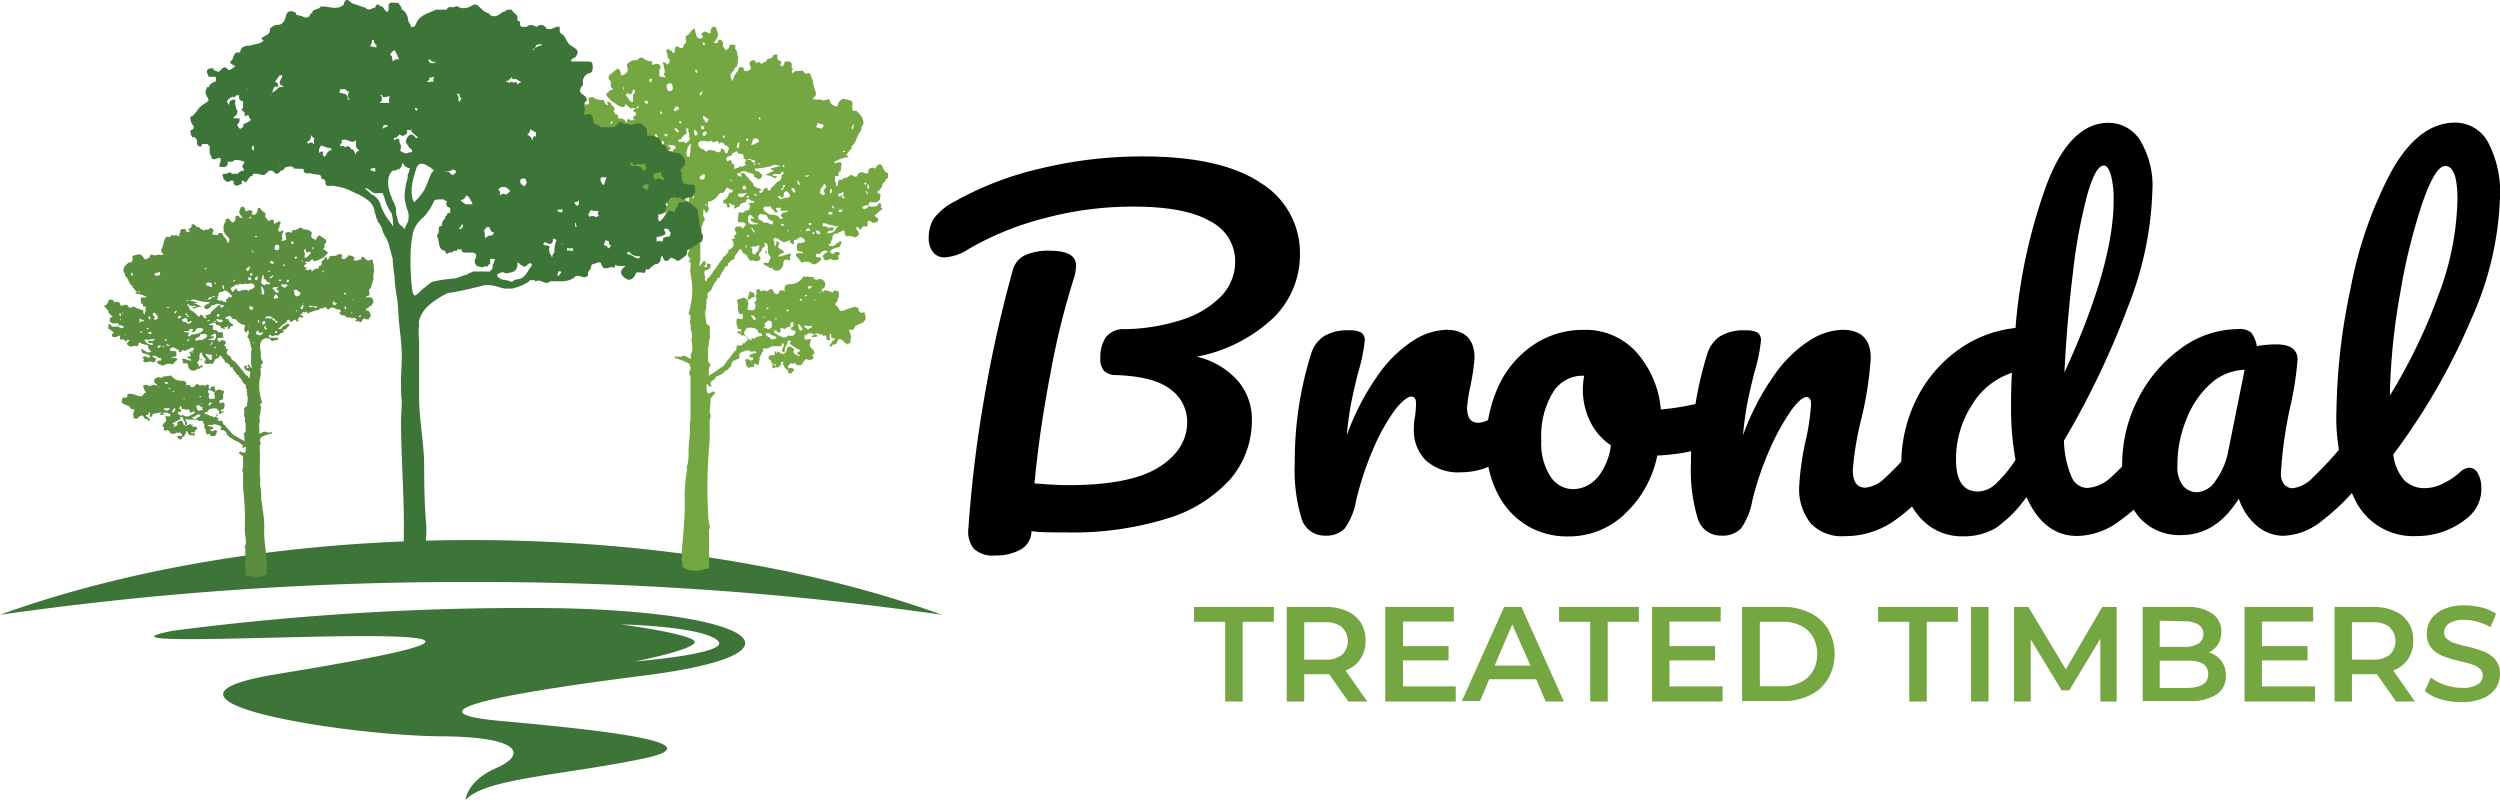 <svg xmlns="http://www.w3.org/2000/svg" viewBox="0 0 274.41 87.83"><defs><style>.cls-1{fill:#3d7438;}.cls-2{fill:#74a741;}.cls-3{fill:#5a8d3e;}</style></defs><title>Asset 24</title><g id="Layer_2" data-name="Layer 2"><g id="Layer_1-2" data-name="Layer 1"><path class="cls-1" d="M51.7,63.89a358,358,0,0,1,51.69,3.59c-14.19-5.13-32.15-8.2-51.69-8.2S14.19,62.35,0,67.48A358.18,358.18,0,0,1,51.7,63.89Z"/><path class="cls-1" d="M70.7,74.15c18.71-2.37,12.47-6.91-9.14-7.39A299.45,299.45,0,0,0,19,69.23c-8.88,1.73,13,.48,22.52.6s6,1.36-11.1,4.16,7.17,6.76,18.06,6.83c8.88.06,9.28,2.05,6,3.48s-3.38,3.53-3.38,3.53c2-2.39,10.64-2.72,19.44-4.55S64.48,80,54.91,79.13C45.71,78.29,52,76.53,70.7,74.15Zm8.12-3.79c1.38,1.4-9.1,2.24-9.1,2.24s7.54-1.48,6.42-2.32-8-1.74-8-1.74S77.21,68.72,78.82,70.36Z"/><path d="M139.76,34.9a16.85,16.85,0,0,1-8.4,4.25,8.64,8.64,0,0,1,4.52,2.66,6.47,6.47,0,0,1,1.53,4.25A9.84,9.84,0,0,1,135,52.64a15.22,15.22,0,0,1-6.94,4.29,35.07,35.07,0,0,1-11,1.51c-1.6,0-2.88,0-3.84-.14a2.33,2.33,0,0,1-1.16,2,5.44,5.44,0,0,1-2.83.67,3,3,0,0,1-2.37-.77,3.07,3.07,0,0,1-.56-2.26A138.12,138.12,0,0,1,108,43.88a141,141,0,0,1,3.17-14.24A2.5,2.5,0,0,1,112.55,28a6.17,6.17,0,0,1,2.64-.48c2,0,2.92.55,2.92,1.63a5,5,0,0,1-.28,1.54,82.93,82.93,0,0,0-2.5,10.15q-1.24,6.42-1.78,12.22c1.54.13,2.79.19,3.75.19q6.72,0,9.86-1.94c2.1-1.3,3.15-3,3.15-5a4.38,4.38,0,0,0-1.8-3.55q-1.8-1.44-6-1.59a1.85,1.85,0,0,1-1.34-.48,2,2,0,0,1-.39-1.39,4,4,0,0,1,.58-2.26,2.47,2.47,0,0,1,2.11-.91,21.3,21.3,0,0,0,6.17-1A10.39,10.39,0,0,0,134,32.55a5.46,5.46,0,0,0,1.58-3.87,4.9,4.9,0,0,0-2.74-4.39q-2.73-1.61-8.4-1.61A37.28,37.28,0,0,0,114.47,24a32.48,32.48,0,0,0-8.16,3.34,5.37,5.37,0,0,1-2.6.91,1.57,1.57,0,0,1-1.32-.6,2.44,2.44,0,0,1-.45-1.51,4.12,4.12,0,0,1,.5-2.07,6.7,6.7,0,0,1,2.43-2,35.37,35.37,0,0,1,9.45-3.6,47.25,47.25,0,0,1,11.09-1.3q8.68,0,13,2.93a9,9,0,0,1,4.28,7.73A9.73,9.73,0,0,1,139.76,34.9Z"/><path d="M142.86,56.91a18.34,18.34,0,0,1-.74-6.15,39.15,39.15,0,0,1,1.77-11.85,3.59,3.59,0,0,1,1.42-2,5,5,0,0,1,2.76-.65,2.67,2.67,0,0,1,1.34.24,1,1,0,0,1,.39.91,18.47,18.47,0,0,1-.72,3.46c-.32,1.28-.58,2.4-.77,3.36a35.44,35.44,0,0,0-.48,3.55A27.57,27.57,0,0,1,151.38,41a13.88,13.88,0,0,1,3.87-3.7,7.05,7.05,0,0,1,3.48-1.1q3.12,0,3.12,3.12a24.25,24.25,0,0,1-.44,3,18.47,18.47,0,0,0-.38,2.4q0,1.68,1.2,1.68c.9,0,2.05-.7,3.46-2.11a1.83,1.83,0,0,1,1.29-.62,1.12,1.12,0,0,1,1,.55,2.65,2.65,0,0,1,.36,1.46,3.87,3.87,0,0,1-1,2.79,12.89,12.89,0,0,1-3.15,2.37,7.79,7.79,0,0,1-3.81,1,5.28,5.28,0,0,1-3.87-1.3,4.67,4.67,0,0,1-1.32-3.5,7,7,0,0,1,.15-1.44c.06-.64.09-1.07.09-1.3,0-.51-.17-.77-.53-.77s-1.11.54-1.89,1.61a22.3,22.3,0,0,0-2.33,4.25A34.37,34.37,0,0,0,148.84,55a7.41,7.41,0,0,1-1.23,3,2.78,2.78,0,0,1-2.18.79A2.62,2.62,0,0,1,142.86,56.91Z"/><path d="M189.3,44.48a3.22,3.22,0,0,1,.34,1.58c0,1.54-.46,2.45-1.39,2.74A22,22,0,0,1,181.91,50a12,12,0,0,1-3.6,6.45,8.84,8.84,0,0,1-6.1,2.43,8.58,8.58,0,0,1-4.92-1.39,8.8,8.8,0,0,1-3.09-3.7,11.76,11.76,0,0,1-1.06-5,14.82,14.82,0,0,1,1.39-6.51,11,11,0,0,1,3.84-4.46,9.71,9.71,0,0,1,5.43-1.61,7.48,7.48,0,0,1,5.88,2.52,10.81,10.81,0,0,1,2.62,6.22,29.79,29.79,0,0,0,5.37-1,2.59,2.59,0,0,1,.67-.1A1,1,0,0,1,189.3,44.48Zm-14,8a7,7,0,0,0,1.52-3.6,6.58,6.58,0,0,1-2.29-2.64,7.94,7.94,0,0,1-.64-5h-.24a3.79,3.79,0,0,0-3.2,1.85,9.18,9.18,0,0,0-1.27,5.21,6.75,6.75,0,0,0,1,4,3,3,0,0,0,2.43,1.39A3.48,3.48,0,0,0,175.26,52.49Z"/><path d="M186.35,56.91a18.34,18.34,0,0,1-.74-6.15,39.15,39.15,0,0,1,1.77-11.85,3.59,3.59,0,0,1,1.42-2,5,5,0,0,1,2.76-.65,2.67,2.67,0,0,1,1.34.24,1,1,0,0,1,.39.91,18.47,18.47,0,0,1-.72,3.46c-.32,1.28-.58,2.4-.77,3.36a35.44,35.44,0,0,0-.48,3.55A27.57,27.57,0,0,1,194.87,41a13.88,13.88,0,0,1,3.87-3.7,7.05,7.05,0,0,1,3.48-1.1q3.12,0,3.12,3.12a39.18,39.18,0,0,1-1.06,6.77,32.88,32.88,0,0,0-.91,5.52c0,1.28.46,1.92,1.39,1.92A3.73,3.73,0,0,0,207,52.37a37.59,37.59,0,0,0,3.53-3.81,1.69,1.69,0,0,1,1.3-.68,1.12,1.12,0,0,1,1,.58,3,3,0,0,1,.36,1.58,4.41,4.41,0,0,1-.91,3,21.41,21.41,0,0,1-4.44,4.18,9.4,9.4,0,0,1-5.4,1.63,4.64,4.64,0,0,1-3.7-1.42,6,6,0,0,1-1.25-4.1,30.75,30.75,0,0,1,.67-4.8,24.68,24.68,0,0,0,.63-4.18c0-.51-.18-.77-.53-.77s-1,.54-1.75,1.61a26.3,26.3,0,0,0-2.31,4.25A33.47,33.47,0,0,0,192.33,55a7.41,7.41,0,0,1-1.23,3,2.78,2.78,0,0,1-2.18.79A2.62,2.62,0,0,1,186.35,56.91Z"/><path d="M237.57,48.46a3,3,0,0,1,.36,1.58,4.41,4.41,0,0,1-.91,3,22.83,22.83,0,0,1-4.32,4.1A7.92,7.92,0,0,1,228,58.83c-2.43,0-4.29-1.43-5.57-4.27A13.79,13.79,0,0,1,219,58a7,7,0,0,1-3.53.87,6.11,6.11,0,0,1-4.83-2.19A8.36,8.36,0,0,1,208.7,51a15.79,15.79,0,0,1,1.63-7.13,14.54,14.54,0,0,1,4.49-5.38A13.09,13.09,0,0,1,221.23,36a59.69,59.69,0,0,1,3.48-15.91q2.56-6.6,6.74-6.61a4.1,4.1,0,0,1,3.43,1.88A9.6,9.6,0,0,1,236.25,21a37.34,37.34,0,0,1-2.64,12.58,92.65,92.65,0,0,1-7.06,14.78,10.58,10.58,0,0,0,.84,4,1.92,1.92,0,0,0,1.66,1.2,4.16,4.16,0,0,0,2.64-1.15,34.62,34.62,0,0,0,3.6-3.84,1.69,1.69,0,0,1,1.3-.68A1.12,1.12,0,0,1,237.57,48.46Zm-18.65,4.78a14.3,14.3,0,0,0,2.31-2.76,32.06,32.06,0,0,1-.49-5.81c0-.77,0-2,.1-3.75a8.07,8.07,0,0,0-4.39,3.53,10.87,10.87,0,0,0-1.75,6c0,2.33.8,3.5,2.4,3.5A2.93,2.93,0,0,0,218.92,53.24ZM229.1,21.41a58.51,58.51,0,0,0-1.56,8.47c-.43,3.49-.75,7.14-.94,11Q232,29.12,232,22a10.29,10.29,0,0,0-.31-2.83c-.21-.67-.46-1-.75-1C230.31,18.17,229.71,19.25,229.1,21.41Z"/><path d="M234.71,56.67A8.66,8.66,0,0,1,232.94,51a15.65,15.65,0,0,1,1.77-7.27,15.27,15.27,0,0,1,4.73-5.52,10.7,10.7,0,0,1,6.27-2.09,1.87,1.87,0,0,1,1.41.41,3.44,3.44,0,0,1,.6,1.46,12.11,12.11,0,0,1,2.12-.19c1.56,0,2.35.56,2.35,1.68a35.88,35.88,0,0,1-.72,4.8A46.35,46.35,0,0,0,250.36,52a1.77,1.77,0,0,0,.36,1.16,1.2,1.2,0,0,0,.94.43,3.64,3.64,0,0,0,2.21-1.18,40.65,40.65,0,0,0,3.5-3.81,1.71,1.71,0,0,1,1.3-.68,1.12,1.12,0,0,1,1,.58A3,3,0,0,1,260,50a4.41,4.41,0,0,1-.91,3,23.93,23.93,0,0,1-4.18,4.13,7.1,7.1,0,0,1-4.27,1.68,4.48,4.48,0,0,1-2.9-1.08,6.55,6.55,0,0,1-2-3c-1.67,2.68-3.77,4-6.29,4A5.85,5.85,0,0,1,234.71,56.67Zm8.5-3.94a7.94,7.94,0,0,0,1.39-3.31l1.78-8.83a5.8,5.8,0,0,0-3.72,1.51A10.13,10.13,0,0,0,240,46a13.06,13.06,0,0,0-1,5.09,3.41,3.41,0,0,0,.6,2.21,2,2,0,0,0,1.66.72A2.61,2.61,0,0,0,243.21,52.73Z"/><path d="M271.05,51.34A1.07,1.07,0,0,1,272,52a3.16,3.16,0,0,1,.36,1.56,4,4,0,0,1-1.44,3.21,8.64,8.64,0,0,1-5.67,2.07A7.08,7.08,0,0,1,258.57,55a20.45,20.45,0,0,1-2.11-10A68.06,68.06,0,0,1,258,31.71a45.3,45.3,0,0,1,4.47-12.87q3-5.37,7-5.38a4.08,4.08,0,0,1,3.62,2.14,11.74,11.74,0,0,1,1.32,6.12A35.27,35.27,0,0,1,271.27,35a71.07,71.07,0,0,1-8.57,14.88,5.18,5.18,0,0,0,1.2,2.83,3.17,3.17,0,0,0,2.35.87,4.45,4.45,0,0,0,1.85-.48,7.91,7.91,0,0,0,1.9-1.25A1.57,1.57,0,0,1,271.05,51.34ZM265.92,22.2a64.77,64.77,0,0,0-2.45,9.89,70.44,70.44,0,0,0-1.15,11.33,61.61,61.61,0,0,0,5.42-11.26,31,31,0,0,0,2-10.29c0-2.44-.45-3.65-1.35-3.65C267.68,18.22,266.84,19.55,265.92,22.2Z"/><path class="cls-2" d="M134.48,68.25h-3.42V66.62h8.76v1.63H136.4V77h-1.92Z"/><path class="cls-2" d="M148,77l-2.11-3h-2.73v3h-1.92V66.62h4.25a5.61,5.61,0,0,1,2.34.45,3.37,3.37,0,0,1,1.53,1.27,3.57,3.57,0,0,1,.53,2,3.48,3.48,0,0,1-.57,2,3.42,3.42,0,0,1-1.63,1.26L150.08,77Zm-.69-8.17a2.94,2.94,0,0,0-1.91-.53h-2.24v4.11h2.24a2.94,2.94,0,0,0,1.91-.54,2.1,2.1,0,0,0,0-3Z"/><path class="cls-2" d="M159.79,75.34V77h-7.74V66.62h7.53v1.61H154v2.69h5v1.57h-5v2.85Z"/><path class="cls-2" d="M168.62,74.56h-5.16l-1,2.39h-2l4.64-10.33H167L171.66,77h-2Zm-.63-1.5-2-4.52-1.93,4.52Z"/><path class="cls-2" d="M174.55,68.25h-3.42V66.62h8.76v1.63h-3.42V77h-1.92Z"/><path class="cls-2" d="M189.08,75.34V77h-7.74V66.62h7.53v1.61h-5.62v2.69h5v1.57h-5v2.85Z"/><path class="cls-2" d="M191.22,66.62h4.51a6.49,6.49,0,0,1,2.94.65,4.72,4.72,0,0,1,2,1.81,5.51,5.51,0,0,1,0,5.41,4.74,4.74,0,0,1-2,1.82,6.48,6.48,0,0,1-2.94.64h-4.51Zm4.42,8.71a4.37,4.37,0,0,0,2-.44A3.07,3.07,0,0,0,199,73.65a3.64,3.64,0,0,0,.46-1.86,3.68,3.68,0,0,0-.46-1.87,3.13,3.13,0,0,0-1.33-1.24,4.36,4.36,0,0,0-2-.43h-2.5v7.08Z"/><path class="cls-2" d="M209.57,68.25h-3.42V66.62h8.76v1.63h-3.42V77h-1.92Z"/><path class="cls-2" d="M216.35,66.62h1.92V77h-1.92Z"/><path class="cls-2" d="M230.54,77V70.11l-3.4,5.66h-.85l-3.39-5.58V77h-1.83V66.62h1.57l4.11,6.85,4-6.85h1.58V77Z"/><path class="cls-2" d="M243.81,72.52a2.56,2.56,0,0,1,.51,1.63,2.4,2.4,0,0,1-1,2.07,5.17,5.17,0,0,1-3,.73h-5.13V66.62H240a4.74,4.74,0,0,1,2.82.72,2.31,2.31,0,0,1,1,2,2.58,2.58,0,0,1-.35,1.36,2.5,2.5,0,0,1-1,.91A2.7,2.7,0,0,1,243.81,72.52Zm-6.75-4.39V71h2.71a2.68,2.68,0,0,0,1.54-.37,1.18,1.18,0,0,0,.54-1,1.21,1.21,0,0,0-.54-1.07,2.76,2.76,0,0,0-1.54-.36ZM242.38,74c0-1-.74-1.48-2.22-1.48h-3.1v3h3.1C241.64,75.44,242.38,75,242.38,74Z"/><path class="cls-2" d="M254.11,75.34V77h-7.74V66.62h7.53v1.61h-5.62v2.69h5v1.57h-5v2.85Z"/><path class="cls-2" d="M263,77l-2.11-3h-2.73v3h-1.91V66.62h4.24a5.61,5.61,0,0,1,2.34.45,3.32,3.32,0,0,1,1.53,1.27,3.57,3.57,0,0,1,.53,2,3.48,3.48,0,0,1-.57,2,3.42,3.42,0,0,1-1.63,1.26L265.07,77Zm-.69-8.17a2.91,2.91,0,0,0-1.9-.53h-2.25v4.11h2.25a2.91,2.91,0,0,0,1.9-.54,2.1,2.1,0,0,0,0-3Z"/><path class="cls-2" d="M267.92,76.76a4.92,4.92,0,0,1-1.76-.9l.66-1.49a5.22,5.22,0,0,0,1.56.82,5.66,5.66,0,0,0,1.85.31,3.16,3.16,0,0,0,1.72-.37,1.11,1.11,0,0,0,.57-1,1,1,0,0,0-.32-.73,2.25,2.25,0,0,0-.81-.45c-.32-.11-.76-.23-1.32-.37a13.49,13.49,0,0,1-1.91-.56,3.07,3.07,0,0,1-1.26-.88,2.33,2.33,0,0,1-.52-1.61,2.77,2.77,0,0,1,.46-1.56,3.24,3.24,0,0,1,1.4-1.11,5.63,5.63,0,0,1,2.3-.41,7.77,7.77,0,0,1,1.86.23,5.42,5.42,0,0,1,1.58.68l-.61,1.49a5.72,5.72,0,0,0-1.42-.6,5.16,5.16,0,0,0-1.43-.21,3,3,0,0,0-1.68.38,1.2,1.2,0,0,0-.56,1,.9.9,0,0,0,.32.72,2.29,2.29,0,0,0,.8.45c.33.1.77.23,1.33.36a14.4,14.4,0,0,1,1.89.56,3.17,3.17,0,0,1,1.26.88A2.29,2.29,0,0,1,274.4,74a2.74,2.74,0,0,1-.46,1.55,3.13,3.13,0,0,1-1.41,1.1,5.66,5.66,0,0,1-2.3.42A8.07,8.07,0,0,1,267.92,76.76Z"/><polygon class="cls-2" points="77.1 28.65 77.1 28.65 77.1 28.65 77.1 28.65"/><polygon class="cls-2" points="92.38 19.08 92.38 19.08 92.38 19.08 92.38 19.08 92.38 19.08 92.38 19.08"/><polygon class="cls-2" points="75.76 39.13 75.77 39.14 75.76 39.13 75.76 39.13"/><path class="cls-2" d="M90.18,28.63l0,0,0-.07h0A.37.37,0,0,1,90.18,28.63Z"/><path class="cls-2" d="M90.56,31.72l0,.06A.07.07,0,0,0,90.56,31.72Z"/><path class="cls-2" d="M77,26.35s0,.09,0,.13,0-.09,0-.13Z"/><path class="cls-2" d="M97.13,18.79v0c-.18-.2-.23-.51-.4-.72-.33-.11-.47.11-.6.34s-.15,0-.22,0a.77.77,0,0,0-.49.13h0c-.12.07-.11.19-.12.3a.23.23,0,0,1-.06.18l0,0h0l0,0c-.23.09-.4-.13-.63-.11a.56.56,0,0,0-.45.22c-.18.57-.49.06-.73.09s-.42.38-.73.3a.08.08,0,0,1-.08,0,.34.34,0,0,1-.44.19l-.2.21c0,.18.07.42-.22.53V20c-.16-.08-.12-.21-.1-.34v-.32l0,0a.38.38,0,0,1,.18,0c.1,0,.2,0,.2-.13a.2.2,0,0,0,0-.07c0-.11,0-.26.13-.32h.1c.07-.23,0-.48.1-.73s-.11-.27-.32-.27-.26.12-.38.07a.19.19,0,0,1-.11-.11,3.93,3.93,0,0,1,1.53-.53l0-.18c-.08,0-.23.09-.16-.12l.28-.34a.07.07,0,0,1,0-.07l.28-.23h0c-.09-.2.06-.29.17-.42.37-.45.42-1.08.83-1.53.08-.09.06-.29.08-.44.33-.32.19-.67.08-1a3.16,3.16,0,0,0-.58-.68,0,0,0,0,1,0,0l0,0c-.06-.18-.19-.07-.3-.08-.31.13-.07-.3-.28-.28,0,0,0,0,0,0h.05l0-.11c0-.25.12-.66-.14-.71a4.16,4.16,0,0,0-.91-.22c-.21.19-.47.31-.52.65s-.51.17-.78-.19a2,2,0,0,1-.16-.36c-.1-.16-.21.05-.31,0a.84.84,0,0,1-.77-.06h0c-.25.14-.48,0-.72,0,0-.17.13-.24.25-.32s0-.16.07-.19l0-.26a3.86,3.86,0,0,1-.34-1.26,2.82,2.82,0,0,0-.39-.85.16.16,0,0,1-.09,0c-.35.23-.47-.06-.62-.28-.32.23-.86-.18-1.08.39,0-.19-.28-.31,0-.5,0-.16-.24-.24-.1-.43-.07-.56-.46-.45-.83-.39,0,0,0,.11,0,.15s-.11.41-.34.31,0-.32,0-.48c-.12-.15-.47-.09-.41-.42a.33.33,0,0,1,0-.29c-.16-.19-.34,0-.5,0,0,.31-.29.36-.53.4s-.13.39-.41.33h0c-.19.17-.37.32-.55,0h-.08c-.32.3-.36-.16-.56-.2-.4.09-.58.28-.34.7.07.13,0,.42-.11.4s-.48.35-.62-.08-.35-.19-.55-.2L81,7.76a2.28,2.28,0,0,0-.57,1.15c-.36-.47-.32-.85.14-1.17a.09.09,0,0,1,0-.08c0-.15.17-.23.28-.33s0-.17.09-.21c.07-.26,0-.55.11-.8-.16-.31-.08-.71-.38-1l.07-.29c-.13-.19-.33-.09-.5-.12s-.11.11-.2.11c.07.32-.24.35-.37.51-.12-.24-.41-.4-.3-.73a.13.13,0,0,1,0-.1l-.11-.24c-.19-.06-.4-.24-.47.16,0,.17-.25.1-.46.1a2.58,2.58,0,0,0,.5-.87,2.94,2.94,0,0,0-.14-.53c-.07-.14-.06-.35-.29-.38s-.28.18-.39.31c0,.5,0,.49-.46.26-.23-.12-.39.07-.56.16,0,0,0,.07,0,.1s.35.33,0,.44A.44.44,0,0,1,76.47,4c-.09-.29-.15-.58-.23-.87l-.35.2a.85.85,0,0,1-.25.39h0c-.12.12-.31.16-.39.34a.06.06,0,0,1,0,.09c0,.25.21.58-.2.73,0,.35-.18.54-.56.28-.15-.1-.33-.11-.4.13s.07.38-.11.49-.17-.06-.2-.17c-.2,0-.32-.32-.58-.2,0,.07,0,.17-.11.2h0c.21.23.16.54.22.82.25,0,.19.16.17.31a.21.21,0,0,1-.09.22c-.23.31-.27-.11-.42-.12s-.18,0-.22.11.14.11.09.21c0,.35.28.69,0,1h0c.05.12.24.16.18.37-.22-.2-.85.1-.61-.58-.1-.18,0-.32.09-.48s0,0,0-.05V7.25a.5.5,0,0,0-.69-.18c-.31.15-.22-.1-.22-.25a.08.08,0,0,1,0-.09,1.55,1.55,0,0,1-1.13-.45l-.37.14c0,.11-.11.2-.22.18a1.19,1.19,0,0,0-1.08.53c.24.6.11.92-.47,1.13-.15.06-.16-.08-.17-.18s-.07-.19-.1-.29-.11-.26-.29-.24L67,8.17a.4.4,0,0,0-.08.63c.28.23,0,.58.2.83a.25.25,0,0,1,.16.23l0,0h0s-.06,0-.1,0H67a.54.54,0,0,1-.09.12c-.47.38-.47.4,0,.88l.2.24c.39.18.69.53,1.14.63.18.06.32,0,.38-.18s0-.15.12-.09a.5.5,0,0,1,.11.17h0l.2.11c.14.33.41.06.6.12s-.14.18-.18.28l.09.13a.19.19,0,0,1,.23.18c.08.27-.14.28-.31.33v.19c.06.06.21.17.12.18s-.4.18-.54-.07H69c-.2,0-.19.18-.14.37a.41.41,0,0,1-.28-.26L68.28,13c-.3.06-.52,0-.44-.37h0c-.12-.12-.41,0-.38-.33-.19-.12,0-.27,0-.4s-.41-.34-.41-.64c-.11,0-.2-.09-.31-.1a.21.21,0,0,1-.1,0c-.06.13.23.24,0,.39a.83.83,0,0,1-.36-.61c-.2.11-.38,0-.58,0s-.33-.11-.49-.2l0,0c-.21-.17-.42,0-.63,0-.06.27.38.76-.33.73,0,0-.06-.06-.09-.1,0-.23-.54,0-.28-.42-.41-.23-.7.07-1,.23,0,.18.38.46-.14.5a.24.24,0,0,1-.06-.11h0a.11.11,0,0,1,0,.12c-.22.16-.31-.24-.52-.13a.16.16,0,0,1-.23-.12c-.14-.62-.37-.24-.58-.06-.25.47-.6.33-1,.17l-.11.13a1.15,1.15,0,0,1-.09.63v.93a2.75,2.75,0,0,1,.1,1.14v.11a.1.1,0,0,1,0,.09l.33,1.19c0,.1,0,.24.09.3a.58.58,0,0,1,.11.83c-.06.12,0,.2.06.29l.12.11h0c.16,0,.35,0,.3.21s-.19,0-.3,0-.47,0-.59.26-.23.52,0,.79c.11.07.1.19.11.29l.09,0c.2.06.2.34.42.38s.3.06.3.22-.15.2-.29.22a1.14,1.14,0,0,0-.34,1,.42.42,0,0,1,.24.39h.38c.28-.22.45-.14.52.23l.33.31c0-.48.51,0,.65-.3l0-.11h-.11c-.07,0-.13,0-.14-.1s.14-.17.23-.23c.18-.26.37.06.55,0,0-.1,0-.24.16-.15a.6.6,0,0,0,.47.07.53.53,0,0,1,.43-.32h.1l.2-.09h0a.53.53,0,0,1,.31-.33c0-.18-.36-.14-.22-.42a.32.32,0,0,1,.3-.21h.13a.17.17,0,0,1,.1,0c.33-.2.64-.5,1-.07.18.19.27-.11.42-.15s.26-.07.38,0h0c.21.12.54,0,.66.31a5.83,5.83,0,0,1,1.55.64l0-.16h0c0-.33.17-.2.3-.07.25-.17.42-.18.4.2l.13,0c.16.07.12.14,0,.19a.82.82,0,0,0-.33.31h0l.23.11h0c.15-.06.34-.29.42.08.27.13,0,.36.09.53h.2c.09-.11.17-.27.28-.28s.15,0,.24.19l.31.19c.15-.08.09-.38.3-.38h0a.37.37,0,0,1,.28.38c.3.31.73.49.92.92a.83.83,0,0,1,.15,0s0,0,.07.06a.14.14,0,0,1-.12.18h-.08a.29.29,0,0,1-.32-.28c-.19-.25-.5-.35-.72-.56l-.41.13h0l.61.73a1.22,1.22,0,0,1,.52.29.24.24,0,0,1-.12,0c-.07,0-.12,0-.18,0a.53.53,0,0,0,.27.32.49.49,0,0,1,.46.39h.51l.52.15h0c0-.12,0-.26.19-.24s.14.09.16.17a.23.23,0,0,1-.14.3,3,3,0,0,1-.52,0h0s-.08,0-.13,0,0,0-.08,0a.66.66,0,0,0-.26-.05c-.12,0-.19.09-.14.33v0h0c.14.06.32-.11.43.09s.51.21.62-.18a.93.93,0,0,1,.54-.15.87.87,0,0,1,.84.75,2.14,2.14,0,0,1,.06,1.15c-.11.62.12,1.3-.31,1.86l0,.3h0c.22.22.47.43,0,.63a.08.08,0,0,0,0,0l0,0c.29,0,.33.14.32.38a3.19,3.19,0,0,0,0,1.07,7.65,7.65,0,0,1,.15,2.28,10.15,10.15,0,0,1-.39,2c.29.14.22.39.21.63-.17.31.15.62,0,.93a3,3,0,0,1,.18.94l-.07.4a3.11,3.11,0,0,1,.07,1.25l-.09.22s0,0-.06,0l0,0c0,.19.06.38,0,.57a1.57,1.57,0,0,1-.53-.31.57.57,0,0,0-.52.08,2,2,0,0,0-.35,0c-.12,0-.33-.1-.35.07s.2.09.3.13l.51.22.12,0,.29.17c.17.1.44.08.43.38.14.19.06.38,0,.58s-.1.41.08.58v0a.51.51,0,0,1,0,.17c0,.11,0,.22,0,.33h0c0,1.24,0,2.47,0,3.72l0,.6a2.7,2.7,0,0,0-.07.63c0,.34,0,.69,0,1a14.68,14.68,0,0,0-.14,2.09.37.37,0,0,0,0,.15c0,.31-.06.63-.1,1l-.08.11c0,.19,0,.37,0,.56a16.29,16.29,0,0,0-.24,3.34c0,.22,0,.44,0,.67h0c0,.85-.07,1.7-.13,2.55-.05.67-.11,1.33-.17,2a4.06,4.06,0,0,0,0,.71c0,.11,0,.22,0,.33l-.08,0a2.21,2.21,0,0,1,.09.92h0s0,0,0,0a1.75,1.75,0,0,0,1.21.45,2.15,2.15,0,0,0,1.3-.2.31.31,0,0,0,.45-.34,6.13,6.13,0,0,1,0-.74c0-.08,0-.17,0-.26s0-.05,0-.08c0-1,0-1.95,0-2.93l.1-.1,0,0a.22.22,0,0,0,0-.08c-.07-.31-.14-.63-.18-.95v0c0-.52-.05-1-.07-1.58a50.92,50.92,0,0,1,.11-5.66.28.28,0,0,0,0-.13c.06-.46.07-.94.11-1.41v-.94l0-.31,0-.83a.87.87,0,0,0,0-.83L78,44,78,43.7l0,0,.1-.07.09-.14,0,0c.14-.12.33-.21.26-.45l-.18-.09-.28.18,0,0-.2.06a.08.08,0,0,1-.11-.07c-.16-.1-.06-.29-.13-.42v-.2h0v-.3l.2,0h0v.12l.06.07a.32.32,0,0,0,.27,0l0-.1-.11-.16L78,42c.08-.27.45-.26.54-.54,0-.08.09-.17.21-.17l.51-.24.32-.29c0-.14.12-.11.21-.1l.21-.21c0-.15.17-.1.21-.21l.1-.31c0-.22.21-.28.32-.42l.06.08,0,0c.07,0,.06-.18.21-.15s.29-.13.28-.34l0,0s0,0-.06,0,.07-.13.05-.21.25-.33.5-.3a.56.56,0,0,1,.72,0h.32a.21.21,0,0,1,.31.1.14.14,0,0,1-.07.08c-.07,0-.17,0-.24,0h0l-.11.11h0c-.15,0-.3,0-.35.15s.23.15.3.27l0,0,0,0h0c0-.06,0-.08.1-.06v.2h0l0,0h0v0a.13.13,0,0,1,0,.06h-.08c-.25.23-.4-.19-.63-.09l0,0-.15.13c.14.28,0,.66.4.83.14,0,.26-.13.41-.07s.17-.25.22-.4l.4.17a.83.83,0,0,0,.11-.51l0,0,.07-.07a.44.44,0,0,1,.17-.53v-.2c.23-.11.21-.31.16-.51h.59A.91.91,0,0,1,85,38h.8l0,0h0l0,0h0l0,0h0l0,0v0l0-.05h0l0-.07v0s0-.06,0-.09a.12.12,0,0,1,.11-.1s.07,0,.09,0,.08.21,0,.36-.37.55.14.63l0,0a1,1,0,0,1,.12-.67,1.18,1.18,0,0,0,.21-.62h0l.29,0h0l0,0h.07s0,0,0,.05-.09.08-.13.13a.36.36,0,0,0,.19.32h0l.64.41h0c.07.09.39,0,.21.3a.26.26,0,0,0-.23.13h0l0,.18h0c.11,0,.29,0,.27.15l0,0s0,0,0,0l0,0h0l-.1,0-.11,0h0c-.22-.19-.67-.25-.38-.71l-.42-.32c-.54,0-.33.56-.62.73h0a.25.25,0,0,1-.21.09c-.1,0-.2-.08-.32-.12a1.31,1.31,0,0,0-.37-.15h0s0,0,0,0l0,0a.87.87,0,0,0,0,.1v.07s0,.06,0,.09v0a.82.82,0,0,1-.16-.34c-.05.09-.11.17-.06.25h0a.87.87,0,0,0,0,.1c0,.15,0,.16-.34.13h-.12l-.17.1h0s0,.07,0,.1h0c-.14.07,0,.19,0,.29.17,0,.24.08.25.24s.17.22.33.21a.14.14,0,0,0,0,.06v0h.18c0,.1,0,.21-.1.23l0,0L85,40h0c-.07,0-.15-.13-.22,0h0v.21c0,.08,0,.19.11.22s.17-.14.3-.11h0l0,0c.17.07.28-.1.43-.09h0v-.11l.1-.09a.57.57,0,0,1,0-.14c0-.12.14-.23.25-.16s-.12.15-.06.26l.17.14h0v0c0,.11,0,.22.12.28h0l.08.12v0c0,.07.13.07.21.08h0v.29c.4.28.5-.16.73-.31-.22-.17-.44-.31-.72-.13v-.28l.28-.33,0,0,0,0,0,0,.32.1v0h0l0,0c.07-.18.14-.13.24,0a.36.36,0,0,0,.56,0,.46.46,0,0,1-.15.2.38.38,0,0,0,.2-.1,1.48,1.48,0,0,0,.25-.25h0l-.11,0,.15-.17s0,0,.08-.07.15-.26.34-.06H89l.29-.13a.14.14,0,0,1,0-.07,1.18,1.18,0,0,0-.07-.2.28.28,0,0,1,0-.2l.16,0,0,.06h0l0,0h-.06c.19-.39-.11-.59-.32-.82H89l0,0c-.26-.29,0-.6,0-.89a1.08,1.08,0,0,0-.59.05c-.13-.09-.1-.21-.07-.33h0l-.09-.07c0-.1.15-.09.24-.11.26-.31.56-.23.87-.09h-.05v0h0c0,.12,0,.14-.13.15H89c.18.21.39.15.59.1l.11,0h0v0c0-.15,0-.21-.12-.23l-.17,0c.21-.28.41,0,.62,0s.24-.07.31.08a.21.21,0,0,1-.06.08h.17v-.05l.11,0,.07,0c.19.11,0,.36.15.5h0l.12,0c.38.1.09-.32.18-.43v-.29l.16.09h0l0,.14v.16c.06.19.45,0,.38.31h0a.47.47,0,0,0-.35.32c0,.08-.06.11-.12.11h-.08c.08.09-.06.26.09.3s.19-.08.19-.21h.14l.27-.08h0c.13-.13.16-.33.29-.46a.27.27,0,0,1,.12-.09h0c.21.11.46.17.53.45.11,0,.26,0,.22.18l.5-.28h0c-.17-.21,0-.41,0-.62l-.18-.57c-.08-.2,0-.19.17-.15s.38-.1.43-.33l.06-.13.19-.06h0l.71-.34a.09.09,0,0,0,0-.06c.4-.29.15-.68.09-1l-.1-.05,0,.06c-.32.11-.58-.12-.54-.32s-.23-.19-.29-.31a2.55,2.55,0,0,0-.72.19.09.09,0,0,1-.08,0c-.21.08-.42.18-.64.25s-.45,0-.42-.3c-.15,0-.13-.12-.18-.2l-.13-.07a.11.11,0,0,1-.1-.08.22.22,0,0,1,0-.16l.21-.21v0l.08-.33v-.05l.1-.2,0-.05L92.07,32h0l-.41-.12s-.09.06-.15.08h0s-.09,0-.09.11-.15.06-.18-.06l-.1,0-.53-.16h0c-.15-.07-.2.36-.37.1s.12-.24.21-.35a.59.59,0,0,0,0-.75.64.64,0,0,0-.79-.14c-.16.06-.28-.16-.44-.22h.24l-.22-.08a2.14,2.14,0,0,1-.71-.1.3.3,0,0,1,0,.08h-.3a.2.2,0,0,0,.08-.1l-.09,0a1.68,1.68,0,0,1-1.57.9c-.4,0-.66.25-.49.8a.52.52,0,0,0-.68,0h0a.54.54,0,0,1,.09.12c-.31.25-.54.24-.69-.18-.07-.23-.26-.23-.46-.15q0,.11-.09.09c-.17.19-.34,0-.52,0l-.32.13,0-.07c-.07-.1-.13-.21-.28-.19l-.22.11.06.29v0h0c0,.16,0,.33-.26.31a.89.89,0,0,1,0-.14c0-.09,0-.16-.14-.2l-.1,0c-.09-.06-.17-.15-.31-.12l0,0c0,.16,0,.37-.12.5V33h0l0,0s0,0,0,0a.9.9,0,0,0-.47-.34l-.73.24c-.09.18.09.32.08.49v.1a.13.13,0,0,1,0,.06c0,.22-.06.47.1.68h0v.05c0,.17.08.23.22.18l.1,0a.07.07,0,0,0,.07,0h0a.78.78,0,0,1,0,.52h0s0,.07-.06.07c-.59-.16-.59-.16-.59.54l.18.52h.32a.6.6,0,0,1,0,.14c.11.35-.37,0-.42.18s.3.16.41.29a.35.35,0,0,0,.06.09c.08.05.18,0,.27,0h0l.08.06,0,0c0,.15.42,0,.31.31a.22.22,0,0,1-.08.26c-.1.07-.24.12-.25.25h0l-.09,0,0-.06-.16.11h0l.1,0c-.11.15-.25.25-.43.18s-.28,0-.3.23,0,.35-.21.4l-.63.84h0a1.12,1.12,0,0,0-.17.2c-.21.28-.37.62-.73.76l0,0a.78.78,0,0,1-.29.21.43.43,0,0,0-.14.13l-.9.55c.06-.29,0-.53.08-.76a.08.08,0,0,1,0-.09.26.26,0,0,1,.08-.23l.06.09a.52.52,0,0,1,0-.11.29.29,0,0,0-.12-.24h0c0-.1-.11-.16-.15-.24v-.31h0v-.53h0a3,3,0,0,0,0-.52h0c0-.14,0-.3.1-.43a.06.06,0,0,1,0-.09c-.12-.36.22-.68.09-1v-.52c0-.17.12-.36-.09-.5l-.11-.11-.19-.12V35.3a1.12,1.12,0,0,0-.11-.47.26.26,0,0,0,0-.27v-.42l.09-.21a.42.42,0,0,0,0-.15h0a.17.17,0,0,0,0-.19v-.16l.08-.11c-.12-.17,0-.34,0-.52l.12-.11c-.07-.26-.1-.5.17-.68a1,1,0,0,0,.37-.63h0l0,0,.13-.14a.1.1,0,0,1,0-.05h0a.34.34,0,0,1,0-.1l0,0,.14-.08h0v0a.17.17,0,0,0,0-.07h0l.12-.09h0c.11-.13.06-.43.38-.35,0-.11,0-.23.1-.3l.1-.2,0-.09a1,1,0,0,0,.31-.43c0-.16.12-.22.25-.24s.16-.23.15-.37l.07,0c.15-.11.24-.31.45-.35l.09-.05.12-.19a.14.14,0,0,1,0-.13c0-.06.1-.1.1-.18l.19-.21a1.19,1.19,0,0,1,.3-.43.24.24,0,0,1,.12.07c.13.13.11.39.33.44s.31.25.41.43a.35.35,0,0,0,.07.12h0l0-.06,0-.06a.59.59,0,0,0,0,.14.22.22,0,0,0,.14.13c.11.19.3,0,.44.05l.21.1c.24-.05.52-.06.52-.42h0l-.16-.21h0c0-.18,0-.33.16-.41l.11-.11.06-.19,0-.11h0L84,27h0a.39.39,0,0,1-.1-.31.3.3,0,0,1,.16,0,.21.21,0,0,1,.17.21c.12.17,0,.36.06.53h0l0,.41h.1v.1l.21.31,0,.05-.18.34v0c0,.17-.12.26-.3.23s-.24-.07-.29.07.24.15.31.29v0h.19l.12.2c.23-.08.38.05.51.21a.75.75,0,0,0,.62,0,1,1,0,0,0,.41-.71c0-.18,0-.34.21-.42a.22.22,0,0,0,.11,0,.27.27,0,0,1,.13,0,.16.16,0,0,1,.08.06c.14,0,.27,0,.2-.2h0v-.21s0,0,0,0a.83.83,0,0,0,.08-.12.12.12,0,0,0,0-.14.17.17,0,0,0-.15-.06l-.17.06c-.13,0-.26.07-.38.11l-.06,0h0l-.14.11,0,0h0a.26.26,0,0,0-.15,0c-.1,0-.2.08-.3,0h0v0s0,0,0,0c.1-.24.32-.29.54-.35h0c.14-.13,0-.18-.09-.26a.08.08,0,0,1,0-.07l-.12-.09,0,0c-.19.17-.19-.15-.3-.19h-.08a.25.25,0,0,1,0-.07c0-.16.16-.27.14-.42l-.13-.12-.22-.09c0,.1.05.24,0,.34A.22.22,0,0,1,85,27h0a.16.16,0,0,0,0-.08v-.4h0l0,0h0l-.13-.2h0a.4.4,0,0,1,.13-.17.26.26,0,0,1,.27,0l.24.14a4.13,4.13,0,0,0,.58.33h0a.56.56,0,0,1,.05-.08h.06a.76.76,0,0,0,.33-.11.39.39,0,0,1,.14-.05v0l.06,0a.12.12,0,0,1,0,.07.67.67,0,0,0,0,.2c.14-.09.27.41.42,0v-.32h.3a.37.37,0,0,1,.21-.2v0l0,0v0h0l.23-.12,0,0,.07.07H88c.22.1.4.24.31.52l-.09,0-.33.08-.3,0a1,1,0,0,0-.11.62c0,.3.24.28.4.31s.21,0,.24.14a.19.19,0,0,1,0,.08h0a1,1,0,0,0-.65,0c-.12.06-.1.18-.09.29.28.18.4.51.63.73a1,1,0,0,1,1.11.09.48.48,0,0,0,.52,0h0v-.1c.27.06.3-.28.52-.32,0-.18-.13-.2-.21-.29-.46,0-.46,0-.3-.43a.27.27,0,0,0,.08.07.4.4,0,0,0,.22,0l.32-.28h0l.22-.08.06,0c.11,0,.32,0,.28.2h-.08c-.15,0-.23.23-.39.23h0a.54.54,0,0,0,.09.5l.1.1c.28.17.56-.28.83,0,.27,0,.57.12.72-.23-.14-.16-.21-.3.1-.33h0a.15.15,0,0,1,0-.23h0c-.2-.09-.4-.19-.61,0s-.27.1-.4,0l-.11-.09c.24-.46.75-.41,1.13-.61l.1-.32s0,0,0,0,.07-.11.07-.18l0,0c-.12-.08-.23-.11-.29,0l0,.07c-.08,0-.15,0-.18.09h-.09a1,1,0,0,1-.13.16.33.33,0,0,1-.26.09s0,0,0,0,0,0,0,.05h-.31l0,0L91,26.91l0,0h0l-.06,0c0-.09.06-.11.12-.13l.07,0,0,0h0a.17.17,0,0,1,0-.1l.08,0a.14.14,0,0,0,0-.09h0l0-.05.09-.19,0-.06h.07a.29.29,0,0,0,0-.09l0-.17,0-.06h0a.41.41,0,0,1,.55-.3c.05,0,.09,0,.07-.11v0h0a.11.11,0,0,0,0-.06h.2l.17-.11.15-.09c.24,0,.22.15.2.3v.11l.11.12a.43.43,0,0,1,0,.07.51.51,0,0,0,.18.09h0a.61.61,0,0,1,0-.12l.81.14-.06.06.1,0a.7.7,0,0,0,.46-.43v-.05l-.06,0c0-.18-.17-.28-.24-.42s0-.21.09-.26.13.05.13.14c.33.32.35-.13.51-.21h0c.28,0,.63.15.47-.39,0-.05.09-.13.14-.2h0c.2-.07.27.12.4.2h0l.18,0h0l.09,0,.06-.05,0,0h.2v0l.12-.28c0-.08,0-.19-.07-.22h-.06l0,0h-.06l-.13-.16h0a.09.09,0,0,1-.06-.1l.72-.63,0,.07h0a.37.37,0,0,0,.1-.25v0l0,0c-.05,0-.23,0-.14-.12s0-.29-.07-.42l-.28.11a.12.12,0,0,1,0,.09c-.07.19-.26.14-.4.19h-.2c-.17,0-.35-.06-.51,0v0h0c0,.21-.16.2-.3.22a.09.09,0,0,1,0,.06h0l0,0h0l0,0h-.07c-.09,0-.16-.11-.21-.17v0c-.08-.11.12-.13.21-.19s.33-.16.5,0h0c0-.2-.11-.49.3-.39l.5,0c.18-.14.45-.2.45-.5h0a.16.16,0,0,1,.06-.23c0-.26-.43-.19-.38-.49h.1l0,0,.27-.3.11-.15.09-.13v0h0a.13.13,0,0,1,0-.19.37.37,0,0,0,.07-.12h0l.3-.31c0-.14,0-.26.23-.2V19A.65.65,0,0,1,97.13,18.79ZM93.69,13.6a1.23,1.23,0,0,1,0,.47,1.39,1.39,0,0,0,0-.41.9.9,0,0,1-.08.51.1.1,0,0,1-.09,0C93.41,13.94,93.61,13.78,93.69,13.6Zm-1,3h.14s0,0,0,0-.09.09-.16.1-.14,0-.14-.1S92.62,16.6,92.69,16.6ZM68.49,9.72s0,.08-.07.18c0-.2,0-.38.06-.38S68.49,9.65,68.49,9.72Zm1,.72a3.29,3.29,0,0,0,0,.45c0,.23,0,.31-.07.31a.61.61,0,0,1-.26-.11L69.1,11l-.22-.31c-.1-.1-.21-.24-.13-.36a.2.2,0,0,1,.17-.07.28.28,0,0,1,.19.1h.2c0-.1,0-.18.1-.23h0l.06-.32a.28.28,0,0,1,.24.27C69.74,10.24,69.47,10.26,69.51,10.44ZM62,20.83a.25.25,0,0,1-.19-.12.18.18,0,0,1,0-.13l.12,0a.29.29,0,0,1,.22.2A.43.43,0,0,1,62,20.83ZM63,18h0a.14.14,0,0,1-.11-.06c0-.06,0-.1.07-.09s.08,0,.1.05S63,18,63,18Zm.15,2.25h0c-.07,0-.09-.05-.08-.11a.11.11,0,0,1,.08-.09s.07.05.11.08S63.14,20.26,63.1,20.27Zm.71-1h0c0-.1,0-.23.13-.25H64c.16,0,.06.15,0,.24s.11.26-.06.27S63.78,19.41,63.81,19.28Zm.21.65,0,0s0-.05,0-.09.08-.1.12-.14l.08.07A.58.58,0,0,1,64,19.93ZM64,17.18h0c-.07,0-.12-.07-.09-.12a.38.38,0,0,1,.2-.15h0s.09,0,.1.1S64.05,17.16,64,17.18Zm1.48,1.69h-.07c-.09-.12-.37-.28,0-.32.19,0,0-.23.18-.26s.12.26.18.39A.36.36,0,0,1,65.43,18.87Zm1.64-5.27h0a.11.11,0,0,1-.09-.13.23.23,0,0,1,.1-.15h0c.06,0,.09.06.09.15S67.12,13.59,67.07,13.6Zm1.58,5.72a.27.27,0,0,1-.17-.07l-.3.13h-.11a.21.21,0,0,1-.25-.16s.06,0,.13,0h.13c0-.06.07-.09.11-.09s.13,0,.19.08a1.23,1.23,0,0,1,.46-.17.58.58,0,0,1,.26.11C68.94,19.18,68.82,19.33,68.65,19.32Zm2.22-8.24c.11,0,.21,0,.18.17s0,.16-.11.17h0a.38.38,0,0,1-.2-.21C70.67,11.1,70.78,11.07,70.87,11.08Zm-.82.59h0c.05,0,.06.06,0,.1s-.09.08-.16.15-.07-.14-.06-.15A.59.59,0,0,1,70.05,11.67Zm-.36,7c0-.05.06-.12.11-.14h0s.06.05,0,.09-.06.11-.08.16S69.65,18.71,69.69,18.64Zm.35.94c-.17,0-.19-.16-.2-.29s-.14-.27,0-.37a.24.24,0,0,1,.12,0h.06c.14.11,0,.1-.06.15s.24.09.25.25h0C70.25,19.45,70.2,19.58,70,19.58Zm.75.36h-.05s-.08,0-.09-.09,0-.12,0-.12h0a1.18,1.18,0,0,1,.19.1A.91.91,0,0,1,70.79,19.94Zm.29-3a.68.68,0,0,1-.19.52c-.11.15-.22,0-.33,0s-.25-.08-.3-.22-.16-.41.2-.41a.25.25,0,0,1,.2-.19c0-.15.08-.19.15-.19a2,2,0,0,1,.22.08C71.31,16.57,71,16.76,71.08,16.9Zm.43-8.11c-.05.07-.11.2-.15.19s-.14-.16-.17-.27h0a.19.19,0,0,1,.17-.13.21.21,0,0,1,.13,0C71.59,8.63,71.59,8.72,71.51,8.79Zm4.83-1.17c.09,0,.15,0,.15.15s0,.17-.07.15-.11-.12-.15-.19S76.31,7.62,76.34,7.62ZM76,21.38s.06,0,.09,0h0c.12.13.07.26,0,.44C75.92,21.63,75.92,21.51,76,21.38Zm-1.17-6.16A.21.21,0,0,1,75,15c0-.23.31-.21.35-.4v-.24c0-.1-.11-.28.09-.27s.09.19.1.29a1,1,0,0,1,.1.64l.09.2a.44.44,0,0,1-.28.33c-.17.38-.29,0-.43,0a.4.4,0,0,1-.32,0c-.16.08-.24,0-.23-.15S74.72,15.31,74.82,15.22Zm1,.56c0,.49-.08.85-.1,1.22,0,.13-.07.19-.18.2a.17.17,0,0,1-.18-.2A1.6,1.6,0,0,1,75.78,15.78Zm-1.36-1.25-.08,0c-.07,0-.1-.09-.15-.14a.33.33,0,0,1-.19-.31l.11,0c.13,0,.16.21.28.23S74.5,14.47,74.42,14.53Zm.18-1.24h.05s.08.05.1.1,0,.13-.11.15a.11.11,0,0,1-.12-.13A.16.16,0,0,1,74.6,13.29ZM74,11.94c.09-.08.15-.28.28-.27a.26.26,0,0,1,.16.1c.21.21,0,.26-.16.34s-.16.15-.27.07S74,12,74,11.94Zm-.44-2.81h0c.21,0,.26.27.28.45s0,.43-.33.42-.28-.36-.34-.55S73.46,9.13,73.57,9.13Zm-1,3.11c.06,0,.08.13.12.18s0,.09-.09.09-.13-.08-.14-.17S72.5,12.2,72.56,12.24ZM72,15.14c-.14,0-.06-.16-.09-.25s0-.18.11-.17.06.22.18.24A.16.16,0,0,1,72,15.14Zm.75.75c-.32.24-.32.24-.41,0s-.38,0-.24-.27a.25.25,0,0,1,.24-.14,1.67,1.67,0,0,1,.3.08c0-.05.11-.15.16-.09S72.94,15.76,72.75,15.89Zm.41-.93c-.09,0-.16-.07-.24-.11s.12-.15.2-.15a.24.24,0,0,1,.14.06.16.16,0,0,1,0,.15A.14.14,0,0,1,73.16,15Zm.13,1.77c0-.13.08-.29.28-.26v-.31c0-.14-.2-.07-.34-.13a.71.71,0,0,1,.54-.06.27.27,0,0,1,.39.23c0,.17-.14.19-.29.18,0,.11.06.25-.1.31s-.15.28-.34.21S73.28,16.78,73.29,16.73Zm.09.89c0-.18.08-.5.33-.49a.57.57,0,0,1,.28.52c0,.12,0,.31-.26.15S73.32,17.88,73.38,17.62Zm.29,5.66h0s-.06-.08-.06-.13,0-.1.12-.09.06.07.06.11S73.74,23.29,73.67,23.28Zm1-2.2a.44.44,0,0,1-.21.07.85.85,0,0,1-.23,0c0,.28-.22.32-.43.36,0,.15,0,.25-.15.35,0-.06-.11-.1-.12-.16s.17-.07.17-.19c.17-.11.19-.41.43-.41a.27.27,0,0,1,.12,0,.08.08,0,0,0,.07,0c0-.16,0-.28.18-.29h0l.37,0c.16,0,.29,0,.32.21s-.06.12-.16.12h-.19A.36.36,0,0,0,74.65,21.08Zm.58,1.42c0,.14,0,.28-.13.36h0s-.07,0-.08,0,.1-.22.14-.34a2.54,2.54,0,0,0,0-.29h.09C75.24,22.3,75.24,22.4,75.23,22.5Zm.11-.95a.13.13,0,0,1,.08,0c.09,0,.15.13.21.22h0c0,.16,0,.33-.1.33a.48.48,0,0,1-.19-.05A.28.28,0,0,1,75.34,21.55Zm.53,2.27a.51.51,0,0,1-.5-.39.35.35,0,0,1,0-.14s0-.05.08,0l0,0c.07.11.13.15.19.15s.22-.16.33-.23,0-.13.09-.14a.2.2,0,0,1,.14.07c.07.17.23.37,0,.55A.59.59,0,0,1,75.87,23.82Zm.67-9.08c0,.07-.2.16-.23.14-.19-.16-.13-.37-.12-.71C76.38,14.42,76.63,14.48,76.54,14.74ZM86,39,86.1,39l0,.09Zm2.43-.28h0a.8.8,0,0,1-.13.13C88.37,38.82,88.39,38.77,88.44,38.75ZM90,32.08s.06.06.12.11l-.12,0h0s-.06-.07-.09-.1A.31.31,0,0,1,90,32.08ZM89.4,33a.19.19,0,0,1,0-.08v0a.11.11,0,0,1,0-.05v0s0,0,0,0v0l0,0,0,0h.06l0,0a.6.6,0,0,1,0,.12s0,0,0,0h0s0,0,0,.05l0,0,0,0,0,0,0,0h0l-.08,0Zm-.72-1.49c.11-.19.26-.06.53-.05-.23.12-.31.32-.5.18A.13.13,0,0,1,88.68,31.5Zm0,4.29h.29a.1.1,0,0,0,0,0l0,0v0h0l0-.05h.07l0,0s.09.09.13.14l-.26.14c-.13,0-.24.27-.4,0h0c-.08-.07-.27-.12-.21-.23S88.58,35.73,88.65,35.79Zm-.27-3.39a.2.2,0,0,1,.12-.06s0,.06.07.1l-.16.09A.08.08,0,0,1,88.38,32.4Zm-.51.4a.65.65,0,0,1,.15.05S88,33,87.91,33h0a.13.13,0,0,1-.09,0C87.75,32.85,87.78,32.79,87.87,32.8Zm-.16,2.82a2.09,2.09,0,0,1,.37.5,1.77,1.77,0,0,1-.24.2c-.18-.15-.16-.37-.24-.55S87.65,35.56,87.71,35.62Zm-1.38-1.57s.06-.06.09-.09.13.06.12.14a.08.08,0,0,1-.05.08h0C86.39,34.15,86.31,34.14,86.33,34.05Zm-1,2.38c.27.15.34,0,.32-.23s-.07-.2.1-.19.34.18.51,0,.18-.14.31-.1l.15-.08h0a.43.43,0,0,1,0,0c0-.17-.07-.39.17-.47s.12.1.15.17c.12.28-.07.35-.26.41,0,.09,0,.22.12.27s.5.05.36.33a.48.48,0,0,1-.7.26l-.18.1c-.31.25-.58.12-.84-.09h0a.32.32,0,0,1-.33-.19.28.28,0,0,1-.28-.25c0-.08.06-.11.13-.11S85.26,36.3,85.31,36.43Zm-.13-1.5s0,0,0,.07v.08s0,0,0,.05l0,0,0,0,0,0,0,0,0,0s0,0,0,0l0,0s0,0,0-.06h0a0,0,0,0,1,0,0C84.9,35,85,35,85.18,34.93Zm-.38,1.88c.13.07.3.08.39.28-.25.12-.48.27-.71,0,0,0-.06-.08-.11-.1s-.32-.09-.34-.3.1-.1.17-.14l0,0h0l0,0h.17l0,0h0l0,0v0l0,0v0l0,0,0,0A.67.67,0,0,0,84.8,36.81Zm-.43-1.62c.26,0,.29.21.32.41s0,.34-.19.42c-.15.24-.29.07-.43,0s-.24,0-.28-.09.09-.1.15-.13V35.7h0c-.13-.18-.08-.29.15-.31h0a.25.25,0,0,1,.24-.21Zm-.3-1.44h.09c.07,0,.12,0,.13.1s0,.09,0,.08-.08,0-.11,0a.43.43,0,0,1-.1-.09Zm-.39,1.1a.6.6,0,0,1,.25-.11H84s0,.07,0,.08l-.36.06ZM82,33.12,82.1,33a1.73,1.73,0,0,1,.89-.48h0a.76.76,0,0,0,0,.11c.06.18.09.45-.21.53h0a.66.66,0,0,1,0,.84s-.09.05-.14.05h-.29c-.35,0-.35-.14-.2-.69h0v-.2L82,33.1Zm.87,2a.18.18,0,0,1-.09,0s-.09,0-.1-.1-.22-.2-.27-.38l.07,0,.06,0h.12a.13.13,0,0,1,.11.06h0l0,0h0l0,.06h0a.07.07,0,0,0,0,0C82.89,34.86,83.05,35,82.9,35.07Zm-1.23,1.25,0,0,0,0h.1c.14-.12.11-.37.35-.4h0a.11.11,0,0,1,.08,0h0l.06,0h.22a.93.93,0,0,1,.75.35h0c0,.07,0,.15.07.23h.09a.24.24,0,0,1,.23.1h0c0,.07.08.16.06.22v0h0s-.08,0-.11,0L83,37h0a.45.45,0,0,1-.28.17h-.08l0,0h0v0l0,0v0l0,0h0l0,0v0l0-.07h0l-.06,0h-.09a.74.74,0,0,1,0,.19.19.19,0,0,1,0,.08l-.2-.1A1,1,0,0,1,81.67,36.32Zm4.53-16c0,.13-.08.15-.16.2a.39.39,0,0,1-.25.35c-.08-.19.15-.24.16-.38s0-.2.13-.23A.13.13,0,0,1,86.2,20.34ZM86,18.1a.14.14,0,0,1,.11.15.11.11,0,0,1-.11.09h0a.15.15,0,0,1-.08-.11A.12.12,0,0,1,86,18.1Zm-1.07,0a.41.41,0,0,1,.21,0,1.36,1.36,0,0,1,.54.17l-.15,0c-.33,0-.62.19-1,.23l.46.31h-.08c-.38,0-.61.37-1,.38v0h0v0l.52.09c.23,0,.4.27.63.26a.37.37,0,0,0,.24-.11c-.1-.22-.36,0-.49-.2a.16.16,0,0,1,.16-.13h.21c.15,0,.3,0,.45,0s.11-.29.23-.27l.11.07c.21.2-.18.22-.18.39a.63.63,0,0,1-.45.67h0c-.25.19-.39.5-.69.64h0c0,.17-.09.31-.22.31a.38.38,0,0,1-.21-.1s.06-.2,0-.2l-.1,0c-.14.07-.28.12-.35.27h0c0,.06,0,.14-.08.18s-.13.17-.26.12a.13.13,0,0,1-.08-.16c0-.19.2-.08.28-.16v-.07c-.08,0-.18,0-.21-.1l-.2,0c-.16-.18-.56-.12-.52-.51L81.66,19l-.28,0c0,.08-.09.11,0,.25s-.07.18-.2.09a.28.28,0,0,1-.26-.21c0-.09.07-.14.17-.13l.19,0c.06-.25.26-.19.44-.2s.46.19.72.22.36.14.32.39c.18,0,.28.15.41.23h.11c.24,0,.34-.2.41-.42l-.21-.2-.22-.2c-.15,0-.34,0-.38-.23s.11-.08.18-.09A7.72,7.72,0,0,0,84.93,18.13Zm-1.79,3.36-.2,0a.14.14,0,0,1-.14-.09.2.2,0,0,1,0-.12h0C83,21.3,83,21.36,83.14,21.49ZM81.9,21.2H82c-.23.18-.38.46-.63.45a.5.5,0,0,1-.29-.12c-.06,0-.12-.09-.08-.16s.11-.14.13-.13a.34.34,0,0,0,.16,0C81.49,21.3,81.68,21.19,81.9,21.2Zm-.38-.55c0-.1,0-.28.17-.28s.18.13.19.24,0,.2-.13.2h0C81.62,20.77,81.45,20.83,81.52,20.65Zm.56.85h0c.05,0,.07,0,.09.08s0,.14-.09.15-.09,0-.1-.07A.12.12,0,0,1,82.08,21.5Zm.7-3.51s.09,0,.13,0,0,.05,0,.09a.29.29,0,0,1-.13.05A.06.06,0,0,1,82.78,18Zm.43,0s.06-.08.09-.09.07,0,.11.07l-.09.11Zm.21-5.08h0s0,.07.07.1-.06.11-.11.12h0A.14.14,0,0,1,83.3,13,.1.1,0,0,1,83.42,12.88Zm-.8,2.49a.33.33,0,0,1,.31-.22H83a.36.36,0,0,1,.3.3c0,.18-.17.16-.28.22a1.2,1.2,0,0,1-.57.22Zm-.31,2.05a.25.25,0,0,1,.2.1h0c.15,0,.32,0,.38.17s0,.13-.1.13a.28.28,0,0,1-.33-.3h0l-.45,0A.43.43,0,0,1,82.31,17.42Zm-.4-2.18a.15.15,0,0,1,.11-.07c.08,0,.11.06.11.14s-.07.1-.13.09h0A.11.11,0,0,1,81.91,15.24Zm-1,.64c0-.13.11-.2.26-.32l-.07.51c0,.07,0,.18-.1.17l0,0a.21.21,0,0,1-.06-.34ZM80,17.11l.3,0a.35.35,0,0,1,.12-.3l.14-.05c.19-.11.39-.34.47.15h0a.33.33,0,0,1,.16-.05.29.29,0,0,1,.17.06h.13c.09,0,.16,0,.07.21.26.11.07.21,0,.32.25,0,.45,0,.22.35-.06.09,0,.15.06.23s.08.14-.18.14a.3.3,0,0,1-.26.13.41.41,0,0,1-.27-.12c.08.28-.16.22-.29.27-.46.22-.2-.14-.23-.27l-.09-.2c-.26.07-.17-.16-.22-.27l-.06-.06a0,0,0,0,1,0-.05c-.15-.13-.37.25-.48,0s0-.39.29-.43Zm.29,2.72s0,.07,0,.11-.09-.05-.1-.08,0-.08,0-.15S80.3,19.79,80.3,19.83Zm-.87-5a1.49,1.49,0,0,1,.12.14c0,.07,0,.13-.06.16s-.14,0-.14-.12A.48.48,0,0,1,79.43,14.8ZM77.69,13a.18.18,0,0,1,0,.27c0,.07-.07.17-.17.16s-.13-.09-.15-.17-.34-.29-.11-.57A.82.82,0,0,0,77.69,13Zm-.56,1.72c0-.12.08-.27.23-.27h.08c.12,0,.15.12.1.25s-.13.19-.27.21h0C77.12,14.87,77.1,14.79,77.13,14.69Zm0-.5h0a.23.23,0,0,1-.17-.23c0-.1,0-.19.14-.18s.16.14.19.23S77.19,14.19,77.12,14.19Zm0-9.44a.25.25,0,0,1,.11-.15c.12,0,.08.12.11.18s0,.14-.07.14S77.1,4.85,77.11,4.75Zm0,5.27c-.14.18-.05.34-.2.4s-.09-.05-.11-.09S76.87,10.1,77.12,10ZM77,15.47a2.44,2.44,0,0,1,.75.09.4.4,0,0,1,.29-.1.34.34,0,0,1,.24.18c.13,0,.28-.15.41-.15s.18.06.22.3h0l.1,0,0-.2c.16.11.43,0,.5.28l.12.1c.08,0,.18,0,.22.12.24.12.15.29.06.45h0c0,.13-.07.3-.22.28s-.12-.2-.18-.31l-.22-.18h0l-.1-.11h0l-.11.41h0a.44.44,0,0,1-.62-.11h0c-.29.06-.61-.22-.89.11-.07.07-.23-.13-.32-.23a.66.66,0,0,1-.59-.48C76.56,15.69,76.78,15.49,77,15.47Zm.62,7c-.06.05-.09.09-.13.1s-.06,0-.09-.06,0-.08.09-.09S77.52,22.45,77.58,22.47Zm-.88,2.72c0-.05-.09-.08-.09-.12s0-.11,0-.12h0c.06,0,.1,0,.1.1A.53.53,0,0,1,76.7,25.19Zm.1-5.7c0-.21.21-.24.32-.35s.25.12.22.16,0,.41-.26.4C76.93,19.69,76.8,19.68,76.8,19.49Zm5.14,7.72s-.1,0-.11,0a.17.17,0,0,1,0-.16c0-.06,0-.12,0-.17h.07l0,.15,0,.17h0Zm-.26-4h0a.16.16,0,0,1-.17.11h-.45a2.48,2.48,0,0,0-.08.9.27.27,0,0,1-.11-.13v.08a.36.36,0,0,0,0,.09l.07,0c.16.32.53,0,.71.22.37.12.09.25,0,.4s-.1.17-.15.18-.12-.06-.19-.16-.41,0-.61,0h0c0,.16-.2.31,0,.51s0,.39-.2.5c0,.12.3.32-.1.31a.08.08,0,0,1-.07,0c-.13.18.22.24.09.41.22.53-.26.63-.52.86l0-.07a.44.44,0,0,0-.08.11l0,0h.13a1.54,1.54,0,0,1-.72.75s.08.12.07.13c-.45.4-.67,1-1.1,1.41a.34.34,0,0,1-.21.31c-.08.09-.06.26-.22.3l-.18.12a.33.33,0,0,1-.13.31.24.24,0,0,1-.09-.08c-.08-.13,0-.3,0-.45a.21.21,0,0,1-.08-.21l0-.15-.05-.15a.91.91,0,0,1,.49-.24l.1-.1.11-.09L78,29c-.15,0-.27-.05-.4-.12,0,.51,0,.51-.41.33a.37.37,0,0,0,.27-.14.3.3,0,0,0,0-.1v-.08l0-.11s0,0,0,0v0a.18.18,0,0,0-.15-.12v0l-.09,0-.43.6a1.09,1.09,0,0,0,0-.18.75.75,0,0,1,.08-.44V27.32h0v-.13h0v-.83h0a.5.5,0,0,1,0-.56l.13-.59V24.9l.11-.21h0l.09-.32c.4-.31-.14-.62,0-.93V23a.26.26,0,0,1,.2.3l.21.09h0a.41.41,0,0,1,.2-.33l0,0h0l0,0c0-.28-.15-.54-.1-.83,0-.09.05-.12.09-.12s.08,0,.13,0a1.69,1.69,0,0,0,.93-.73c.09-.11.17-.21.32-.21h.21l.19-.23c.1-.24.21-.51.51-.18.1.08.34,0,.33.21s-.24.18-.4.21a1.05,1.05,0,0,1-.64.83v.22a.14.14,0,0,0,0,.09h.09a.29.29,0,0,1,.33.3c0,.11,0,.14.1.14s.13,0,.19,0h0c0-.08.09-.15,0-.23s-.11-.15,0-.22l.07,0s.07.06.1.12a.22.22,0,0,0,.19.06h0a.18.18,0,0,1,.2.12l-.09.19.1.11.2-.12c.06-.16.21-.08.32-.12,0-.23.14-.31.32-.38l.31-.09s0,0,0,0c.08-.21.18-.35.33-.35a.47.47,0,0,1,.3.17h.06c.15,0,.24.13.38.15a.6.6,0,0,1-.28.08,1,1,0,0,1-.17,0l-.29.12c.08.12.33.18.14.4,0,.31-.21.35-.46.32ZM82.12,26a.11.11,0,0,1-.1-.15s.06-.1.09-.1.08.08.09.16S82.15,26,82.12,26Zm0-1.8a1.33,1.33,0,0,0,0-.2c0-.16,0-.33.16-.4a.11.11,0,0,1,.07,0c.14,0,.18.21.35.24s-.09.21,0,.33,0,0,0,0-.09-.25-.16-.25-.07,0-.13.18h0c.12.42.56.29.86.51l-.48,0A.52.52,0,0,1,82.09,24.16Zm.27.75c.31.14.37.32.48.62a1.28,1.28,0,0,1-.18-.14Zm.89,2.39a.49.49,0,0,1-.33.39v.19l-.1,0h-.11c-.18-.08-.17-.25-.2-.41a.15.15,0,0,1,.09,0h0v0a.06.06,0,0,0,0,0v0l-.06-.15a.38.38,0,0,0-.14-.19c.13-.17.31-.1.48-.1l.42-.17h0a2,2,0,0,1,0,.26A.32.32,0,0,1,83.25,27.3Zm1.57-2.87c-.13.33-.36.06-.55,0s-.47.07-.62-.18a.85.85,0,0,0-.22-.13c-.26-.06-.25-.29-.21-.44a.29.29,0,0,1,.4-.2,1.75,1.75,0,0,0,.4.05c.24.07.12.41.36.48l.11.11C84.58,24.27,84.93,24.13,84.82,24.43Zm1.09.34h0c-.11,0-.17-.09-.26-.23.2,0,.32,0,.39.12S85.94,24.76,85.91,24.77Zm0-1.43h0c-.08.1-.26.11-.22.3s.29.13.16.28-.25.06-.34-.06-.12-.2-.25-.23-.48-.13-.73-.1a2.06,2.06,0,0,1-.64-.41c-.22-.31-.16-.48.24-.5h.34c.18,0,.15.3.33.31h0c.11.17.21.33.37.33a.43.43,0,0,0,.25-.12h0c-.09-.08-.31-.07-.25-.26a.14.14,0,0,1,.13-.12c.08,0,.16,0,.23,0,.3,0,.06.22.11.33v0h.86C86.26,23.43,86,23.28,85.86,23.34Zm.56,2.06h0a.11.11,0,0,1-.1-.09c0-.05,0-.06.06-.06h0l.2,0C86.49,25.36,86.46,25.4,86.42,25.4Zm.24-4c-.07.28-.3.25-.51.28s-.38.05-.54.16c-.12-.08-.35-.16-.26-.32s.25-.07.29.12h.13a.19.19,0,0,0,.17-.12v-.3c.12-.28.29-.36.52-.11C86.55,21.22,86.72,21.23,86.66,21.43Zm.58-.43a.15.15,0,0,1-.14.13.19.19,0,0,1-.13-.07h0c0-.14-.44-.31,0-.43A.3.3,0,0,1,87.24,21Zm.24-.89c0-.11-.09-.23,0-.31a.67.67,0,0,1,.25.46h-.06C87.59,20.28,87.57,20.13,87.48,20.11ZM88,25.37h-.27a.23.23,0,0,1,.13-.06H88a0,0,0,0,0,0,0v0Zm.83-6.15c-.13.24-.27.19-.54.09Zm.05,6.11,0,0h0a.09.09,0,0,1-.06,0h-.17l0,.05h0l0,0,0,0h0a.29.29,0,0,1-.19-.06s0-.11,0-.14l0,0,0,0h.07l0,0,0,0h0l0,0,0,0h0l0,0h.07a.24.24,0,0,1,0-.12l0,0,0,0h.11A.19.19,0,0,1,88.9,25.33Zm.19-.71s-.1.06-.14.08-.17,0-.16-.12.09-.09.15-.09S89.12,24.51,89.09,24.62Zm.2,1.08s-.08,0-.09-.07,0-.13.09-.15.1,0,.11.06S89.37,25.66,89.29,25.7Zm2.08-3.13c.18.05.18.18.23.32C91.35,22.86,91.32,22.74,91.37,22.57Zm-.06-1.89c0,.23.11.43-.16.58C91.12,21.05,91,20.83,91.31,20.68Zm-.14,2.57a.2.2,0,0,1,.23.16c0,.18-.18.12-.28.15l-.1,0s-.08,0-.08-.11A.22.22,0,0,1,91.17,23.25Zm-.6-3c.05.11.26.26,0,.42h0L90.4,21c.08.11.19.22.09.36a.18.18,0,0,1-.27,0c-.1-.08-.3-.14-.19-.35a1.68,1.68,0,0,0,.06-.24l-.1,0,.1-.05.26-.32h0C90.4,20.22,90.51,20.14,90.57,20.25Zm-.74-6.76h.08l0,0a.16.16,0,0,1,0,.11h0v0h.31c.27.18.27.21,0,.5-.09,0-.19.05-.22-.08-.41,0-.41,0-.3-.34C89.82,13.67,89.62,13.52,89.83,13.49ZM90,25.7l-.09,0c-.2,0-.31-.12-.38-.38h.23l0,0h0l.22.13,0,0S90.06,25.69,90,25.7Zm2-.91a1.86,1.86,0,0,1-.21.28c-.08.11-.1.13,0,.06a1,1,0,0,1-1,.46.47.47,0,0,1,.19-.27h.42l.13-.28,0,0-.21-.1-.41.1a1,1,0,0,0-.22-.2.2.2,0,0,0-.11,0h-.2s-.05,0-.07,0h0s0,0,0,0h0s0,0,0,0h0a.26.26,0,0,1,0-.11h0s0,0,0,0l0-.05a.25.25,0,0,1,0-.07l0-.05,0-.05,0,0,0,0,0,0,.05,0h0l0,0h.22l.16.08.08.06h0a.38.38,0,0,1,.17,0h.12l0,0h0l0,0h0l0,0h0s0,0,0,0h0l0,.06h.13a.68.68,0,0,1,.45.17A.67.67,0,0,1,92,24.79Zm.36-1.52-.07,0h-.06a.17.17,0,0,1-.15-.06s0-.11,0-.13a.19.19,0,0,1,.14-.07h0l.07,0h0l.07,0,.07,0h0l.07,0Zm.35-1.55c0,.07-.12.07-.16,0s-.3,0-.1-.21c0,0,0,0,0-.06h0c-.13-.14-.29.35-.42,0s.39-.14.43-.39c.3.1,0,.32.1.47S92.76,21.63,92.74,21.72Zm1.94,2.06h0l-.12.06-.12,0-.06.09C94.47,23.9,94.56,23.78,94.68,23.78Zm.23-3.53h0s0,0,0,0h0v-.07l0-.05L95,20s.09.08.09.12a.15.15,0,0,1,0,.12h0s0,0,0,0Zm.38.89h0s0,.05,0,.07v0l0,.05v0l0,0,0,0-.06.07a.71.71,0,0,1-.11-.21.2.2,0,0,1,0-.07V21.1a0,0,0,0,1,0,0v0L95,21l0-.05.06,0h0a.07.07,0,0,1,.06,0l0,.07v0a.06.06,0,0,1,0,0v.08Zm0-.4a.72.72,0,0,1,0-.54C95.44,20.45,95.44,20.45,95.32,20.74Z"/><path class="cls-2" d="M84.18,27.81v-.07a.46.46,0,0,0-.07-.16l0-.08c-.12.07-.09.19-.09.3h.21Z"/><polygon class="cls-3" points="27.55 40.07 27.55 40.07 27.55 40.07 27.55 40.07"/><polygon class="cls-3" points="15.49 33.6 15.49 33.59 15.49 33.6 15.49 33.6 15.49 33.6 15.49 33.6"/><polygon class="cls-3" points="28.61 47.15 28.6 47.16 28.61 47.15 28.61 47.15"/><path class="cls-3" d="M17.22,40.06l0,0a.14.14,0,0,1,0-.06h0Z"/><path class="cls-3" d="M16.93,42.14l0,0A.08.08,0,0,1,16.93,42.14Z"/><path class="cls-3" d="M27.63,38.51l0,.09a.36.36,0,0,1,0-.09Z"/><path class="cls-3" d="M11.47,33.52v.22c.14,0,.17,0,.18.13l.24.22h0l0,.08s0,.08,0,.12h0l.08.09.08.1.21.2,0,0h.08c0,.2-.31.15-.3.33a.1.1,0,0,1,0,.15h0c0,.2.21.25.35.34l.39,0c.33-.07.24.13.24.26h0c.13-.11.26-.06.4,0s.22,0,.16.13h0a.3.3,0,0,1-.17.12h-.08l0,0h0l0,0c-.11,0-.24,0-.24-.15h0v0a1.42,1.42,0,0,0-.41,0h-.16c-.11,0-.26,0-.32-.13a.09.09,0,0,1,0-.06L12,35.56c-.09.09-.2.16-.05.29s-.07,0-.11.08l0,0h0a.26.26,0,0,0,.07.17h0l0-.05.57.43a.05.05,0,0,1,0,.06h0l-.1.11h0l0,0h-.05c-.08,0,0,.1-.05.15l.09.19v0h.16l0,0,.05,0,.06,0h0l.13,0h0c.1,0,.16-.18.31-.14h0s.13.1.12.13c-.13.37.14.29.36.27h0c.13,0,.14.35.4.14,0-.06,0-.16.1-.1s.22.07.07.18-.17.16-.19.28l0,0v0a.54.54,0,0,0,.36.29h.08l-.05,0,.64-.09,0,.08h0a.35.35,0,0,0,.14-.06l0,0,.08-.08v-.07c0-.1,0-.21.16-.21l.12.07.13.07h.16v0h0s0,.06.06.07c.22,0,.37,0,.44.2h0v.05l0,.11a.14.14,0,0,0,0,.06h.05l0,0,.08.13,0,0h0a.13.13,0,0,0,0,.06h.07a.08.08,0,0,1,0,.07h0l0,0,.06,0s.09,0,.09.09h-.07v0l-.07.08,0,0h-.24l0,0v0a.33.33,0,0,1-.21-.07l-.1-.1h-.07c0-.06-.09-.06-.14-.06l0-.05c-.05-.09-.13-.07-.23,0l0,0s0,.1.06.12h0l.08.22c.3.13.7.1.89.41l-.08.06a.24.24,0,0,1-.32,0c-.16-.13-.32-.07-.48,0h0a.09.09,0,0,1,0,.16h0c.25,0,.19.11.08.22.12.24.35.17.57.16.21-.2.43.1.65,0l.08-.07a.33.33,0,0,0,.08-.34h0c-.13,0-.19-.14-.31-.16h-.06c0-.16.13-.1.21-.13h.05l.18.06h0l.26.19a.33.33,0,0,0,.17,0l.06,0c.12.29.12.29-.24.29-.06.06-.21.08-.16.2s.19.25.4.22v.07h0a.44.44,0,0,0,.41,0,.89.89,0,0,1,.88-.06c.19-.15.28-.37.5-.5,0-.07,0-.15-.08-.19a.89.89,0,0,0-.51,0h0s0,0,0-.06.1-.07.19-.09.34,0,.32-.21a.63.63,0,0,0-.09-.42H19l-.26-.05-.07,0c-.07-.19.07-.28.24-.35H19l.05,0,0,0,.17.08h0l0,0v0a.28.28,0,0,1,.16.14h.24v.21c.12.27.22-.07.34,0s0-.1,0-.14a.05.05,0,0,1,0,0l0,0v0l.11,0a.83.83,0,0,0,.27.07h0a.1.1,0,0,1,0,0h0a4.91,4.91,0,0,0,.46-.22,1.11,1.11,0,0,1,.19-.09.22.22,0,0,1,.21,0,.27.27,0,0,1,.1.11h0l-.09.14h-.08v.28a.08.08,0,0,0,0,.05h0l-.06,0c-.05-.07,0-.16,0-.23l-.17.06-.1.08c0,.1.11.18.11.28s0,0,0,0H21c-.09,0-.09.24-.24.13h0l-.1.05a0,0,0,0,1,0,0c0,.06-.18.09-.07.18h0c.17,0,.34.07.42.23s0,0,0,0v0h0c-.08.05-.15,0-.23,0a.25.25,0,0,0-.12,0h0l-.11-.07h0l0,0-.3-.08-.14,0a.15.15,0,0,0-.11,0,.08.08,0,0,0,0,.1l.07.08v.17h0c-.05.13.05.14.16.13l.06,0h.19a.25.25,0,0,1,.17.28.62.62,0,0,0,.33.48.69.69,0,0,0,.49,0,.35.35,0,0,1,.4-.14l.09-.13H22c.06-.09.31,0,.24-.19s-.12-.11-.22,0-.22,0-.24-.15v0l-.14-.23,0,0,.17-.21h0V39.5h.08v-.27h0c0-.12,0-.25.05-.36a.16.16,0,0,1,.13-.15h.14a.25.25,0,0,1-.09.21h0l.17.07h0l0,.08.05.12.08.08a.19.19,0,0,1,.13.27h0l-.12.14h0c0,.24.22.24.41.28l.17-.07c.11,0,.25.1.34,0a.27.27,0,0,0,.12-.09s0-.07,0-.1l0,0,0,0h0l.06-.08c.07-.12.11-.28.33-.29s.15-.21.25-.3l.09,0a.67.67,0,0,1,.24.29l.16.14s0,.08.07.12a.09.09,0,0,1,0,.09l.09.13.08,0c.16,0,.23.17.35.24l.06,0c0,.1-.11.23.11.26s.19,0,.2.16a.75.75,0,0,0,.24.29l0,.06.08.13c.11,0,.07.13.08.21.25-.06.21.14.3.23h0l.08.06h0l0,.05h0l.11.06,0,0v.06h0l0,0,.1.09,0,0h0a.66.66,0,0,0,.28.43c.22.13.19.29.14.46l.1.08c0,.12.07.23,0,.35l.06.07v.11a.1.1,0,0,0,0,.13h0a.16.16,0,0,0,0,.09l.07.15v.28a.17.17,0,0,0,0,.18.76.76,0,0,0-.08.32v.2l-.15.08-.08.08c-.17.09-.08.22-.08.34v.35c-.11.24.17.46.07.7,0,0,0,0,0,.06s0,.2.08.29h0c0,.12,0,.23,0,.35h0v.35h0v.21c0,.06-.11.09-.12.16h0a.17.17,0,0,0-.1.16s0,.05,0,.07l0-.06a.17.17,0,0,1,.07.16s0,0,0,.06,0,.31.06.51l-.7-.37a.34.34,0,0,0-.12-.09.68.68,0,0,1-.23-.14s0,0,0,0c-.29-.09-.41-.32-.58-.51a.86.86,0,0,0-.13-.14h0l-.49-.56c-.19,0-.11-.19-.17-.27s0-.22-.24-.16a.29.29,0,0,1-.34-.12l.08,0h0l-.12-.08,0,0H24c0-.09-.12-.12-.2-.17a.14.14,0,0,1-.06-.17c-.08-.21.2-.11.25-.22l0,0,.06,0h0c.07,0,.15,0,.21,0a.1.1,0,0,0,0-.06c.09-.08.26-.08.32-.19s-.42.11-.33-.13l0-.09h.25l.15-.35c0-.47,0-.47-.47-.36,0,0,0,0-.05,0h0a.43.43,0,0,1,0-.35h0a.07.07,0,0,0,.06,0,.11.11,0,0,0,.07,0c.11,0,.17,0,.18-.12v0h0c.13-.15,0-.31.07-.47l0,0v-.06h0c0-.12.14-.21.07-.33l-.57-.17a.71.71,0,0,0-.38.24v0l0,0h0v-.26c-.13-.1-.06-.23-.09-.34h0c-.11,0-.17,0-.25.08l-.08,0c-.11,0-.12.08-.11.14a.29.29,0,0,1,0,.1c-.18,0-.18-.11-.2-.22h0v0l.05-.2-.17-.08c-.12,0-.17.07-.22.13l-.05,0-.25-.08c-.14,0-.27.12-.41,0s-.07,0-.07-.06-.3-.06-.36.1-.3.29-.54.12a.24.24,0,0,1,.06-.08h0a.46.46,0,0,0-.53,0c.13-.37-.08-.54-.39-.54a1.38,1.38,0,0,1-1.24-.61h-.08s0,.05.07.06h-.24l0,0a2.6,2.6,0,0,1-.56.07l-.18,0H18c-.13,0-.22.19-.35.14a.58.58,0,0,0-.62.1.35.35,0,0,0,0,.51c.07.07.25.12.16.23s-.17-.11-.29-.06h0l-.42.11-.07,0c0,.08-.1,0-.15,0s0-.06-.07-.08h0s-.09,0-.11-.05l-.33.08h0l-.06.1,0,0,.08.15v0l.06.22v0L16,43a.2.2,0,0,1,0,.11.12.12,0,0,1-.08.05l-.11,0c0,.05,0,.14-.14.14,0,.23-.15.21-.33.19s-.34-.11-.5-.16-.06,0-.07,0a2.63,2.63,0,0,0-.57-.13c0,.08-.27,0-.22.21s-.18.29-.43.22l0,0-.08,0c-.05.25-.25.51.07.7l0,0,.57.24h0l.15.05a.2.2,0,0,1,0,.08c0,.16.19.2.35.22s.19,0,.13.11l-.14.39c0,.13.16.27,0,.41h0l.4.19c0-.14.08-.12.18-.12,0-.19.24-.23.41-.31h0l.1.06c.1.09.12.23.22.32h0l.21.06h.11c0,.09,0,.17.16.14s0-.14.07-.2h-.06a.09.09,0,0,1-.1-.08.37.37,0,0,0-.28-.21h0c-.05-.23.26-.08.3-.21l0-.11v-.1h0l.13,0v.19c.08.08-.16.36.14.29l.1,0h0c.08-.09,0-.26.11-.33l.07,0,.08,0v0a.34.34,0,0,0,.1,0h0l0,0c.05-.1.15-.06.25-.05s.32-.2.48,0l-.13,0c-.08,0-.13.06-.1.16h0l.08,0c.16,0,.33.07.46-.07h-.11c-.06,0-.11,0-.11-.1h0a0,0,0,0,0,0,0h0a.57.57,0,0,1,.68.07c.07,0,.16,0,.19.07l-.07,0h0c0,.08.05.16-.05.22a1.06,1.06,0,0,0-.47,0c0,.2.19.4,0,.6l0,0h0c-.16.16-.4.29-.25.56h-.05l0,0h0s0,0,0,0l.12,0A.14.14,0,0,1,18,47s0,.09-.05.13,0,0,0,.05l.24.09h.07c.14-.14.2,0,.26,0a.18.18,0,0,0,.07.05l.11.11s-.05,0-.08,0h0l.2.18.16.06a.43.43,0,0,1-.12-.14.31.31,0,0,0,.44,0c.08-.07.14-.1.2,0l-.05,0h.05v0l.24-.07h0l0,0,0,0,.23.22v.2a.48.48,0,0,0-.56.08c.17.1.25.4.57.21v-.2h0c.06,0,.13,0,.16-.06h0l.07-.08h0c.1,0,.09-.12.09-.19v0h0l.13-.09c.06-.08-.16-.12,0-.18s.16,0,.2.1l0,.1.08.06v.08h0c.12,0,.2.1.33.06h0c.09,0,.15,0,.23.08s.07-.1.09-.15v-.14h0c-.06-.08-.12,0-.18,0h0l-.1.06,0,0c-.11,0-.09-.09-.08-.16h.15a.06.06,0,0,0,0,0c.13,0,.25,0,.27-.14a.16.16,0,0,1,.19-.17c0-.06.07-.14,0-.19h0s0,0,0-.07h0l-.13-.06h-.09c-.25,0-.29,0-.27-.08s0,0,0-.07h0c0-.06,0-.11-.05-.17a.57.57,0,0,1-.12.23v-.12s0,0,0-.07l0,0s0,0,0,0h0c-.09,0-.21.07-.29.1a1.29,1.29,0,0,1-.26.08.23.23,0,0,1-.16-.06h0c-.23-.12-.06-.52-.49-.49l-.33.21c.23.31-.13.35-.3.48h0l-.08,0-.08,0h0a0,0,0,0,1,0,0h0s0,0,0,0,.12-.09.21-.09h0l0-.12h0a.18.18,0,0,0-.18-.09c-.14-.18.11-.14.17-.21h0l.5-.28h0c.09-.05.16-.11.15-.21s-.1-.07-.1-.09v0h.11l.23,0h0a.75.75,0,0,0,.16.42.61.61,0,0,1,.1.45v0c.4,0,.2-.26.11-.42s-.08-.18,0-.24a.06.06,0,0,1,.07,0,.09.09,0,0,1,.09.07.43.43,0,0,0,0,0v0s0,0,0,0h0l0,0h0l0,0h0l0,0h.69a.8.8,0,0,1,.57.14h.47c0,.13-.06.26.12.34V47a.28.28,0,0,1,.14.36l.05,0,0,0a.49.49,0,0,0,.09.35l.32-.12c0,.11,0,.23.17.27s.21,0,.32,0c.28-.11.21-.37.32-.55l-.12-.09,0,0c-.18-.07-.3.22-.49.06h-.07v0h-.07v-.14c.05,0,.07,0,.08,0h0l0,0h0c.06-.09.29,0,.23-.18s-.15-.12-.27-.11h0l-.08-.08h0c-.07,0-.14,0-.2,0a.08.08,0,0,1-.05-.05.18.18,0,0,1,.25-.06h.24a.51.51,0,0,1,.58,0,.44.44,0,0,1,.39.2c0,.06.16.07,0,.14l-.05,0,0,0c0,.14,0,.25.22.22s.11.08.17.11l0,0,0-.06c.09.09.26.13.26.28l.08.21c0,.08.17,0,.17.14l.16.15c.07,0,.15,0,.16.07l.26.19.4.17c.1,0,.13.06.17.11s.36.18.43.37l0,0-.09.11,0,.07a.26.26,0,0,0,.21,0s0,0,0,0v-.08h.17v.19h0v.14c-.06.09,0,.21-.1.28s0,.07-.09,0l-.16,0,0,0-.22-.11-.15.06c-.05.16.1.22.21.3l0,0,.07.09.08,0h0l.06.21v1.13a.52.52,0,0,0,0,.56l0,.56,0,.21v.63c0,.32.05.64.09,1a.22.22,0,0,0,0,.09,28.63,28.63,0,0,1,.09,3.82L27,59.48h0c0,.22-.09.43-.15.65v0l0,0,.08.07q0,1,0,2a.15.15,0,0,1,0,.06l0,.17a4,4,0,0,1,0,.5c-.06.2.19.31.35.24a2,2,0,0,0,1,.13,1.55,1.55,0,0,0,1-.3s0,0,0,0h0a1.2,1.2,0,0,1,.07-.62l-.06,0a1.64,1.64,0,0,0,0-.22,1.88,1.88,0,0,0,0-.48c-.05-.45-.1-.9-.14-1.36S29,59.18,29,58.6h0c0-.15,0-.3,0-.46a9,9,0,0,0-.19-2.25c0-.13,0-.25,0-.38l-.06-.08c0-.21-.06-.42-.08-.64a.17.17,0,0,0,0-.1,7.45,7.45,0,0,0-.11-1.41c0-.23,0-.46,0-.7a1.63,1.63,0,0,0-.05-.43c0-.13,0-.27,0-.4,0-.84.05-1.68,0-2.51h0a1.77,1.77,0,0,0,0-.23.61.61,0,0,1,0-.11h0c.15-.11.08-.26.06-.39s-.07-.26,0-.39.2-.19.34-.25l.23-.12.09,0,.4-.15c.08,0,.26.07.24-.08s-.18,0-.27-.06h-.28a.56.56,0,0,0-.42-.06,1.14,1.14,0,0,1-.41.21c-.08-.12,0-.26,0-.39h0s0,0-.05,0L28.47,47a1.88,1.88,0,0,1,.06-.85l-.06-.27a1.81,1.81,0,0,1,.15-.64c-.12-.21.13-.42,0-.63s-.07-.33.16-.42a6.07,6.07,0,0,1-.31-1.36,4.78,4.78,0,0,1,.12-1.55,1.93,1.93,0,0,0,0-.72c0-.16,0-.27.25-.26l0,0,0,0c-.39-.13-.19-.28,0-.42h0v-.2c-.34-.39-.16-.84-.24-1.26a1.23,1.23,0,0,1,0-.78.68.68,0,0,1,.66-.51.84.84,0,0,1,.43.11c.09.26.29.18.49.11s.23,0,.34-.05v0h0c0-.17,0-.22-.11-.23l-.2,0s-.05,0-.07,0l-.1,0h0c-.14,0-.28,0-.41,0a.15.15,0,0,1-.11-.2c0-.06.05-.12.13-.12s.14.08.15.16h0l.41-.1h.4a.39.39,0,0,1,.36-.27.37.37,0,0,0,.22-.22l-.14,0a.14.14,0,0,1-.1,0,1,1,0,0,1,.41-.19l.49-.5h0l-.32-.08c-.17.13-.42.2-.56.37a.23.23,0,0,1-.26.19h-.06c-.07,0-.12-.07-.09-.13a.05.05,0,0,1,.05,0l.12,0c.15-.29.48-.42.72-.63a.26.26,0,0,1,.23-.25h0c.17,0,.12.2.24.25l.25-.13c.07-.1.13-.13.18-.13s.15.12.23.19h.15c.08-.11-.14-.26.07-.35.06-.25.21-.1.34-.06h0l.17-.07h0a.58.58,0,0,0-.25-.21c-.09,0-.13-.08,0-.13h.11c0-.26.12-.25.31-.13.11-.1.22-.18.24,0h0l0,.11A5.07,5.07,0,0,1,35,34c.1-.2.35-.12.52-.2h0c.1-.07.2-.14.3,0s.19.23.33.1c.31-.29.56-.08.82.05a.21.21,0,0,1,.08,0h.1a.27.27,0,0,1,.24.15c.11.18-.18.16-.17.28a.35.35,0,0,1,.23.23h0l.17,0h.07a.42.42,0,0,1,.35.22.61.61,0,0,0,.37,0c.1-.07.11,0,.12.1s.29-.17.43,0,.2,0,.19.15-.06.06-.11.06H39l0,.07c.1.19.48-.12.51.21l.26-.21c.06-.26.19-.3.41-.16h.3c0-.13.08-.2.19-.26a.72.72,0,0,0-.26-.69c-.12,0-.24,0-.24-.15s.17-.09.24-.15.17-.22.33-.26l.08,0a.2.2,0,0,1,.08-.2c.16-.18.05-.35,0-.53s-.29-.18-.47-.18-.21.1-.24,0,.12-.14.24-.14h0l.09-.08c0-.06.1-.11.05-.19s-.15-.4.09-.57c.05,0,.05-.13.07-.2.09-.26.17-.53.26-.8a.07.07,0,0,1,0-.06v-.08a1.56,1.56,0,0,1,.08-.77L41,29a.68.68,0,0,1-.06-.42l-.09-.09c-.28.1-.57.2-.76-.12-.17-.11-.35-.37-.46.05,0,.06-.08.11-.18.08s-.24.19-.41.08,0-.05,0-.07h0a.35.35,0,0,1,0,.08c-.41,0-.12-.22-.11-.34-.26-.11-.49-.31-.81-.15.2.25-.26.12-.23.28s0,.06-.07.06c-.56,0-.21-.31-.26-.49-.16,0-.33-.12-.5,0l0,0c-.12.06-.21.19-.38.13s-.3.09-.46,0a.54.54,0,0,1-.28.41c-.18-.1,0-.17,0-.26l-.08,0c-.08,0-.15.06-.24.06,0,.21-.22.29-.32.44s.12.18,0,.27c0,.2-.21.14-.31.22h0c.07.27-.11.3-.35.26l-.24.15a.31.31,0,0,1-.22.17c0-.12.05-.24-.11-.24h-.08c-.11.17-.3.07-.43.05s0-.08.1-.12v-.13c-.14,0-.31,0-.25-.22a.15.15,0,0,1,.18-.12l.08-.09c0-.07-.19-.06-.15-.19s.37.14.48-.08l.16-.08h0s0-.09.09-.11.08,0,.1.06.15.16.3.12a4.63,4.63,0,0,0,.9-.42l.15-.16c.37-.33.37-.34,0-.6a.5.5,0,0,1-.07-.08h-.1s-.07,0-.08,0h0s0,0,0,0,0-.12.12-.15-.06-.41.16-.56a.26.26,0,0,0-.06-.43l-.6-.42c-.14,0-.15.11-.23.16s0,.16-.09.2,0,.16-.12.12c-.46-.14-.56-.36-.38-.76a1,1,0,0,0-.85-.36.16.16,0,0,1-.17-.12l-.29-.1a1.4,1.4,0,0,1-.9.31,0,0,0,0,1,0,.06c0,.1.07.27-.18.17a.44.44,0,0,0-.55.12v.12s0,0,0,0,.14.19.06.32c.19.46-.3.26-.47.39-.05-.14.1-.17.14-.25h0c-.2-.24,0-.47,0-.7,0-.07.06-.09.07-.14s-.11-.06-.17-.08-.15.29-.34.08c0,0-.09-.08-.06-.14s-.07-.22.13-.22c0-.19,0-.39.17-.55h0c-.09,0-.06-.09-.08-.14-.21-.08-.3.11-.46.14s-.09.15-.16.12-.09-.22-.09-.34-.2-.16-.31-.09c-.3.18-.4.05-.45-.19-.32-.1-.12-.32-.16-.49s0,0,0-.06-.22-.14-.31-.23h0a.53.53,0,0,1-.19-.26l-.28-.14c-.06.2-.11.4-.18.59a.38.38,0,0,1-.46.19c-.25-.07.08-.19,0-.3s0,0,0-.07c-.14-.06-.27-.18-.44-.1-.35.15-.35.16-.37-.18-.08-.09-.1-.23-.31-.21s-.18.16-.23.26a1.5,1.5,0,0,0-.11.36,1.6,1.6,0,0,0,.4.58c-.17,0-.35.05-.37-.06-.05-.28-.22-.15-.37-.11l-.08.16a.09.09,0,0,1,0,.07c.09.22-.15.33-.24.49-.11-.11-.35-.13-.3-.34-.07,0-.13,0-.15-.07s-.29-.06-.4.07l.06.2c-.24.17-.18.44-.3.65.11.17,0,.36.09.54.09,0,.06.09.07.14s.19.12.22.22a.06.06,0,0,1,0,.06c.36.22.4.47.11.79a1.49,1.49,0,0,0-.45-.78l-.17-.35c-.16,0-.36-.06-.44.14s-.33,0-.49.05-.14-.18-.08-.27c.18-.29,0-.41-.27-.47-.16,0-.19.34-.45.13h-.06c-.14.22-.28.13-.43,0h0c-.22,0-.17-.19-.33-.22s-.38-.06-.41-.27c-.14,0-.27-.12-.4,0a.19.19,0,0,1,0,.19c0,.22-.23.18-.33.29.06.11.27.23,0,.32s-.2-.12-.27-.21,0-.07,0-.1c-.28,0-.59-.11-.65.26.11.13-.11.19-.08.29s-.06.21,0,.34c-.17-.38-.59-.11-.85-.26-.12.15-.21.34-.49.19a.08.08,0,0,1-.07,0,1.79,1.79,0,0,0-.3.58,2.49,2.49,0,0,1-.27.85l0,.18c.08,0,.05.08.06.13s.19.1.19.21a.78.78,0,0,1-.56,0h0a.81.81,0,0,1-.61.05c-.08,0-.17-.1-.25,0a1.12,1.12,0,0,1-.13.24c-.2.24-.57.31-.61.13s-.25-.31-.41-.44a3,3,0,0,0-.72.15c-.2,0-.1.31-.11.48l0,.07h0s0,0,0,0c-.16,0,0,.27-.22.19-.08,0-.19-.07-.23.05h0a0,0,0,0,1,0,0,1.83,1.83,0,0,0-.46.46c-.09.24-.2.47.06.69,0,.1,0,.24.07.3.32.3.35.72.65,1,.08.09.2.15.13.28h0l.22.15s0,0,0,.05l.22.23c.06.14-.06.08-.12.08l0,.12a3.77,3.77,0,0,1,1.21.36.22.22,0,0,1-.09.08c-.1,0-.21,0-.3,0s-.33.06-.26.18,0,.34.08.5h.08c.13,0,.07.15.1.22v0c0,.12.08.11.16.1a.31.31,0,0,1,.13,0h0V34c0,.08.05.17-.07.23v.27c-.24-.08-.15-.24-.18-.36L15.65,34a.26.26,0,0,1-.34-.12.08.08,0,0,1-.07,0c-.25.05-.36-.19-.57-.21s-.44.33-.58-.06a.52.52,0,0,0-.36-.15c-.18,0-.31.14-.49.08h0a.16.16,0,0,1-.05-.12c0-.08,0-.16-.09-.21h0a.76.76,0,0,0-.39-.08c-.06,0-.1.12-.17,0s-.22-.31-.48-.23-.18.35-.32.49h0A.45.45,0,0,1,11.47,33.52Zm3.07-3.26s-.07,0-.07,0a.5.5,0,0,1-.07-.34.65.65,0,0,0,0,.28.85.85,0,0,1,0-.32C14.52,30,14.67,30.12,14.54,30.26ZM15.36,32c0,.06-.06.06-.11.07s-.12,0-.12-.07v0h.11C15.3,31.92,15.36,31.92,15.36,32Zm19-4.85c.08,0,.08.12,0,.26,0-.07-.07-.1-.06-.12S34.21,27.13,34.36,27.13Zm-1,.37a.22.22,0,0,1,.19-.18l0,.22h0a.12.12,0,0,1,.08.15h.16a.23.23,0,0,1,.15-.07.13.13,0,0,1,.13.05c.07.08,0,.17-.1.24l-.18.21-.08.08a.53.53,0,0,1-.2.07c-.07,0-.1-.05-.06-.21s0-.2,0-.3S33.36,27.62,33.38,27.5Zm6,7.23a.23.23,0,0,1,.17-.13h.09a.07.07,0,0,1,0,.09.19.19,0,0,1-.15.08A.21.21,0,0,1,39.38,34.73Zm-.69-1.92a.19.19,0,0,1,.08,0s.08,0,.06.06a.15.15,0,0,1-.09,0h0S38.66,32.86,38.69,32.81Zm-.15,1.51s.06-.06.08-.06.06,0,.06.07,0,.07-.06.07h0S38.56,34.35,38.54,34.32Zm-.6-.4c-.14,0-.1-.11-.06-.19s-.1-.14,0-.16h0c.09,0,.09.1.1.17h0C38.06,33.82,38,33.92,37.94,33.92Zm-.16.15,0,0,.11.09s0,.06,0,.06h0A.32.32,0,0,1,37.78,34.07Zm0-1.88a.08.08,0,0,1,.08-.07h0a.29.29,0,0,1,.16.1s0,.08-.07.08h0C37.85,32.3,37.77,32.28,37.75,32.19Zm-1.26,1.14c.06-.09,0-.21.15-.27s0,.17.14.18c.33,0,.11.13,0,.22h0A.36.36,0,0,1,36.49,33.33ZM35.38,29.8c0-.06,0-.1.08-.1h0a.23.23,0,0,1,.08.11.07.07,0,0,1-.07.08h0S35.4,29.83,35.38,29.8Zm-1.51,3.83a.48.48,0,0,1,.2-.08.89.89,0,0,1,.36.12s.1-.07.15-.06a.12.12,0,0,1,.09.06h.1c.06,0,.11,0,.11,0a.19.19,0,0,1-.2.11h-.09l-.23-.09a.22.22,0,0,1-.14,0C34.09,33.77,34,33.66,33.87,33.63ZM32.6,28.27a.25.25,0,0,1-.16.14h0c-.06,0-.06-.09-.09-.12s.05-.11.14-.12S32.63,28.2,32.6,28.27Zm.65.39s0,.05,0,.09-.1-.06-.12-.1a0,0,0,0,1,0-.06h0A.33.33,0,0,1,33.25,28.66Zm.09,4.7a.86.86,0,0,1-.07-.1,0,0,0,0,1,0-.06h0s.06.07.09.1S33.4,33.36,33.34,33.36Zm-.37.39h0c0-.11.23,0,.19-.17s-.15,0,0-.1h0l.1,0c.13.07,0,.16,0,.25s0,.19-.16.19S33,33.85,33,33.75Zm-.54.36.15-.07h0s.06,0,0,.08,0,.06-.08.06h0Zm-.08-2.27a.48.48,0,0,1,.17-.05c.06,0,.1,0,.11.13a.2.2,0,0,1,.17.12c.27,0,.12.18.15.28s-.16.1-.24.15-.17.11-.25,0a.39.39,0,0,1-.16-.35C32.34,32,32.13,31.9,32.35,31.84ZM32,26.51l.11,0a.14.14,0,0,1,.12.1h0c0,.07,0,.17-.13.18s-.08-.08-.12-.13S31.9,26.53,32,26.51Zm-3.77-.59s-.07.12-.12.13S28,26,28,26a.1.1,0,0,1,.12-.1S28.22,25.91,28.21,25.92Zm.13,9.52c-.06-.13-.1-.22,0-.3h0l.08,0C28.48,35.24,28.48,35.32,28.34,35.44Zm1.28-4.35c0,.08-.06.16-.19.1a.33.33,0,0,1-.24,0c-.12,0-.21.29-.35,0-.13,0-.17-.12-.21-.22l.06-.13a.64.64,0,0,1,.08-.43c0-.07-.05-.2.08-.2s.08.11.07.18,0,.11,0,.16.27.12.27.28a.15.15,0,0,1,.15.14C29.43,31.05,29.62,30.91,29.62,31.09ZM29,32.19c0,.08,0,.14-.14.13a.13.13,0,0,1-.14-.13c0-.25,0-.49-.08-.82A1,1,0,0,1,29,32.19Zm.74-1.82c.09,0,.12-.14.22-.15H30a.24.24,0,0,1-.15.22s-.07.09-.12.09a.07.07,0,0,1-.06,0C29.6,30.48,29.56,30.41,29.69,30.37Zm-.1-.61a.09.09,0,0,1-.1.09c-.06,0-.1-.05-.08-.1a.08.08,0,0,1,.07-.07h.05S29.58,29.74,29.59,29.76Zm.39-.83c-.09.06-.14,0-.21,0s-.29-.09-.13-.24a.22.22,0,0,1,.13-.06c.1,0,.15.13.22.18S30,28.89,30,28.93Zm.65-1.85c-.05.14,0,.38-.27.38s-.28-.14-.26-.28,0-.31.22-.31h0C30.43,26.87,30.71,26.88,30.63,27.08Zm.59,2c0,.06,0,.11-.11.11s-.08,0-.07-.06.05-.1.1-.12S31.23,29,31.22,29Zm.2,1.77c.09,0,0-.15.14-.16a.08.08,0,0,1,.09.11c0,.06,0,.16-.08.17S31.4,30.94,31.42,30.81Zm-.47.34s.09,0,.12.06a1,1,0,0,1,.24-.05.22.22,0,0,1,.19.09c.11.17-.2.07-.19.19s-.07.16-.33,0S30.88,31.24,31,31.15Zm-.36-.37s0-.09,0-.1a.21.21,0,0,1,.12-.05.29.29,0,0,1,.15.11c-.06,0-.12.08-.19.07A.11.11,0,0,1,30.59,30.78Zm-.15,1.34c-.15.05-.18-.08-.27-.14s-.07-.13-.08-.21-.25,0-.23-.12a.22.22,0,0,1,.31-.16.66.66,0,0,1,.43,0c-.11,0-.24,0-.27.09v.21c.16,0,.19.09.22.18S30.49,32.11,30.44,32.12Zm-.23.61c-.18.11-.19,0-.2-.1s.14-.35.22-.35.23.21.26.33S30.3,32.7,30.21,32.73Zm0,3.63s0,0,.05-.07.09,0,.09.06a.13.13,0,0,1,0,.09h0A.08.08,0,0,1,30.18,36.36Zm-.86-1.45h-.15c-.08,0-.14,0-.12-.08s.12-.14.25-.14l.29,0h0c.14,0,.17.09.14.2a.07.07,0,0,0,.06,0l.09,0c.19,0,.21.21.34.28s.17,0,.14.13-.07.07-.1.11-.15-.13-.12-.24c-.16,0-.33-.05-.34-.24l-.18,0a.32.32,0,0,1-.16,0A.33.33,0,0,0,29.32,34.91Zm-.3.8h.07a.65.65,0,0,0,0,.2c0,.08.19.11.1.23l-.06,0h0C29,36.1,29,36,29,35.91Zm-.08-.13a.41.41,0,0,1-.15,0c-.11,0-.09-.12-.08-.22h0c0-.06.09-.16.17-.15a.07.07,0,0,1,.06,0A.17.17,0,0,1,28.94,35.58ZM28.2,36.7c-.18-.12-.06-.25,0-.36a.14.14,0,0,1,.11-.05s.07,0,.07.1.16.16.26.15a.19.19,0,0,0,.15-.1l0,0a.09.09,0,0,1,.06,0,.12.12,0,0,1,0,.1.39.39,0,0,1-.39.26A.49.49,0,0,1,28.2,36.7Zm.07-6.42c0,.22.06.37-.1.48a.28.28,0,0,1-.18-.1C27.92,30.49,28.12,30.45,28.27,30.28ZM20.43,47.11v-.06l.07,0ZM18.67,47a.39.39,0,0,1-.1-.08h0A.11.11,0,0,1,18.67,47Zm-1.19-4.56s0,.06-.07.07h0l-.09,0s.06-.07.09-.07Zm.36.58-.06,0h0l0,0h0l0,0h0s0,0,0,0h0a.06.06,0,0,1,0,0,.25.25,0,0,1,0-.08l0,0h0a0,0,0,0,1,0,0l0,0h0a0,0,0,0,1,0,0V43Zm.54-.92c-.15.1-.21,0-.39-.12.21,0,.33-.09.42,0S18.4,42.07,18.38,42.08Zm.23,2.75c.05.08-.1.11-.16.16h0c-.13.15-.22,0-.32,0l-.2-.09a.32.32,0,0,1,.1-.1h.09l0,0h0v0l0,0h.24S18.57,44.76,18.61,44.83Zm0-2.14-.13-.06s0-.07.06-.07a.15.15,0,0,1,.09,0S18.68,42.66,18.62,42.69Zm.49.27A.11.11,0,0,1,19,43h0s-.05-.05-.09-.08a.34.34,0,0,1,.12,0C19.12,42.87,19.15,42.91,19.11,43Zm.15,1.92c-.06.12-.05.27-.19.37s-.2-.12-.19-.13a1.34,1.34,0,0,1,.29-.34S19.29,44.83,19.26,44.88Zm.91-1.08a0,0,0,0,1,0,0s0,0-.05,0a.09.09,0,0,1,.1-.09s.07,0,.08.06S20.22,43.79,20.17,43.8Zm1.12,1.37c.06,0,.12,0,.11.08s-.11.15-.23.17a.29.29,0,0,1-.26.13h0a.54.54,0,0,1-.67.06l-.14-.07a.4.4,0,0,1-.55-.18c-.11-.19.17-.15.29-.22s.06-.12.09-.18c-.15-.05-.3-.09-.2-.28s0-.13.11-.11.13.2.14.31,0,0,0,0h0l.12,0c.1,0,.19,0,.25.06s.27-.05.4,0,.09.06.08.13,0,.26.25.16C21.11,45.24,21.16,45.15,21.29,45.17Zm.13-.68h0l0,0,0,0,0,0h0l0,0,0,0h0l0,0s0,0,0,0h0v0h0v0C21.29,44.34,21.39,44.38,21.42,44.49Zm.18,1,0,0,0,0h0l0,0h.23l.05,0c.05,0,.14,0,.13.09s-.16.16-.27.21-.06,0-.09.07c-.18.2-.36.11-.55,0,.06-.13.2-.14.3-.19A.29.29,0,0,0,21.6,45.5Zm.25-1a.2.2,0,0,1,.19.14h0c.18,0,.22.09.12.22h0v0c.05,0,.15,0,.12.08s-.13.09-.22.07-.22.17-.34,0-.06-.21-.15-.29.05-.26.25-.27Zm.22-.95a.24.24,0,0,1-.08.06l-.08,0s0,0,0-.06,0-.06.09-.07h.1Zm.32.76a2.6,2.6,0,0,1-.28,0s0-.05,0-.05h.06a.64.64,0,0,1,.19.08Zm1.3-1.21-.16.07v.14h0c.12.37.12.46-.15.46a.94.94,0,0,1-.23,0l-.12,0a.4.4,0,0,1,0-.56h0c-.23-.06-.21-.24-.16-.36l0-.08h0a1.55,1.55,0,0,1,.71.33l.05.05ZM23,44.19a0,0,0,0,1,0,0h0s0,0,0,0h0l0,0h0a.13.13,0,0,1,.09,0h.09l.05,0,.06,0c0,.12-.21.14-.22.26a.08.08,0,0,1-.08.07l-.07,0C22.86,44.33,23,44.27,23,44.19Zm.57,1.57-.16.07v0a.3.3,0,0,1,0-.13h-.07l-.05,0h0v0h0v0h0v0h0l0,0h-.11a.44.44,0,0,1-.22-.12h0l-.41-.14-.09,0h0v0s0-.09.05-.15h0c0-.06.11-.06.18-.06h.07l.06-.16h0a.82.82,0,0,1,.59-.24h.24l.07,0h0c.19,0,.17.19.27.27h.08l0,0h0A.62.62,0,0,1,23.57,45.76ZM20.46,34.41c.1,0,.11.08.1.16s.2.12.13.25a.25.25,0,0,1-.2-.23c-.06,0-.15-.06-.13-.14A.12.12,0,0,1,20.46,34.41ZM20.63,33s0,.06-.07.07h0a.07.07,0,0,1-.08-.06.1.1,0,0,1,.19,0Zm2.25.16c.06,0,.16,0,.14.06s-.18.13-.3.16l-.18.13-.16.14c.06.14.13.27.32.28h.09c.1-.06.18-.16.32-.16,0-.17.06-.26.26-.26s.34-.22.57-.15.29,0,.34.14h.15c.08,0,.14,0,.13.09s-.1.12-.2.14-.22.08-.15-.06,0-.12,0-.17H24l-.84.76c0,.26-.28.22-.41.34l-.15,0c0,.08-.11.05-.17.06v.05c.06,0,.21,0,.22.11a.08.08,0,0,1-.07.11c-.09,0-.15,0-.2-.08a.39.39,0,0,1-.06-.13h0a.53.53,0,0,0-.28-.17.12.12,0,0,0-.07,0c-.08,0,0,.1,0,.13a.38.38,0,0,1-.17.06c-.1,0-.14-.09-.17-.2h0c-.23-.1-.35-.31-.55-.44h0a.43.43,0,0,1-.35-.45c0-.11-.31-.12-.14-.26l.09,0c.09,0,.09.17.18.18l.35,0h.17a.13.13,0,0,1,.13.09c-.11.12-.31,0-.4.13a.3.3,0,0,0,.2.08c.18,0,.31-.18.49-.18l.41-.06v0h0l0,0c-.29,0-.47-.27-.77-.26H21.3l.36-.21c-.27,0-.5-.15-.77-.15h-.11a1.2,1.2,0,0,1,.42-.12l.17,0A6.89,6.89,0,0,0,22.88,33.18ZM23,35.1h0s0,0,0,.08a.11.11,0,0,1-.11.06h-.16A.31.31,0,0,1,23,35.1Zm1.22,0,.12,0s.08,0,.11.08,0,.08-.07.11a.37.37,0,0,1-.22.08c-.2,0-.32-.18-.51-.3h.1C23.94,35,24.08,35.1,24.23,35.09Zm-.31-.33h0c-.08,0-.1,0-.1-.13s0-.16.15-.16.1.12.13.19S24,34.74,23.92,34.76Zm-.24.58a.14.14,0,0,1-.08,0,.07.07,0,0,1-.06-.1.06.06,0,0,1,.06-.06h0C23.67,35.25,23.7,35.29,23.68,35.34ZM23,32.93s-.07,0-.1,0,0-.06,0-.06.09,0,.11,0S23.08,32.93,23,32.93Zm-.39,0-.07-.08s.06,0,.08,0,.05,0,.08.06Zm0-3.43a.12.12,0,0,1-.05.07h0s-.06,0-.09-.08,0-.06.06-.06h0A.11.11,0,0,1,22.66,29.47Zm.68,2a1,1,0,0,1-.46-.14c-.08,0-.24,0-.22-.15a.27.27,0,0,1,.24-.2H23a.25.25,0,0,1,.24.15Zm.29,1.12-.35,0h0c0,.14-.09.21-.26.21s-.1,0-.08-.09.18-.12.3-.12h0a.21.21,0,0,1,.15-.07A.43.43,0,0,1,23.63,32.56Zm.07-1.45h0a.09.09,0,0,1-.1-.06.09.09,0,0,1,.08-.1.13.13,0,0,1,.09.05S23.76,31.09,23.7,31.11Zm.88.32h0a.13.13,0,0,1,0,.23h0c-.06,0-.06-.06-.08-.11l-.05-.34c.12.08.19.13.2.21Zm.67.84c.2,0,.3.13.23.28s-.26-.06-.38,0,0,0,0,0l0,0c0,.08,0,.23-.17.18l-.07.13c0,.09.18.34-.18.19-.1,0-.29,0-.23-.18a.37.37,0,0,1-.21.08.28.28,0,0,1-.21-.09c-.2,0-.2,0-.14-.1s.1-.09.05-.15,0-.23.17-.24c-.06-.07-.2-.14,0-.21-.07-.13,0-.14.06-.14h.1a.23.23,0,0,1,.26,0h0c.07-.34.22-.18.37-.11l.11,0a.21.21,0,0,1,.1.2l.23,0ZM25.1,34a.49.49,0,0,1,0,.1s-.06,0-.08.06,0,0,0-.08A.57.57,0,0,1,25.1,34Zm.68-3.2c0,.05-.05.08-.11.08s-.08,0-.05-.1.06-.06.09-.1A.75.75,0,0,1,25.78,30.82Zm1.61-1.57c.17.2-.06.27-.09.39a.13.13,0,0,1-.12.12c-.08,0-.1-.06-.13-.11s0-.15,0-.18A.73.73,0,0,0,27.39,29.25Zm.06,1.51h0c-.11,0-.22,0-.21-.14s0-.15.09-.17h.05c.12,0,.15.1.19.18S27.54,30.75,27.45,30.76Zm0-.6c0-.06,0-.15.15-.15a.1.1,0,0,1,.11.12.16.16,0,0,1-.13.15h0C27.48,30.29,27.45,30.24,27.44,30.16Zm0-6.13c-.09,0-.07-.06-.05-.1s0-.13.09-.12.07.06.08.1S27.49,24,27.42,24Zm.36,3.65s-.07.07-.09.06,0-.15-.15-.27C27.73,27.53,27.83,27.56,27.78,27.68Zm.15,3.77a.51.51,0,0,1-.46.32c-.08.07-.21.2-.26.16-.22-.23-.47,0-.7-.08h0a.4.4,0,0,1-.49.08h0l-.08-.28h0l-.08.08h0l-.17.12c-.05.07-.09.2-.14.21s-.16-.1-.18-.19h0c-.07-.11-.14-.22.05-.3,0-.07.1-.08.17-.09l.1-.06c.05-.19.27-.12.39-.19l0,.13.08,0h0c0-.16.1-.2.18-.2a2,2,0,0,1,.32.1.31.31,0,0,1,.19-.12.42.42,0,0,1,.23.06,3,3,0,0,1,.59-.06C27.8,31.17,28,31.31,27.93,31.45Zm-.65,4.41s0,0,.07,0-.06.05-.08.05-.05,0-.1-.07S27.25,35.85,27.28,35.86Zm.53,1.77s0-.07.07-.07h0s0,0,0,.08a.57.57,0,0,1-.08.08S27.81,37.66,27.81,37.63ZM27.57,34c-.24,0-.13-.19-.21-.27s.08-.11.17-.11.25.09.25.23S27.68,34,27.57,34Zm-3.85,5.07h0l0-.12,0-.1h.05a.5.5,0,0,0,0,.12.12.12,0,0,1,0,.11.15.15,0,0,1-.09,0Zm0-2.83c-.2,0-.35,0-.36-.21s0-.19.11-.27l-.23-.08-.13,0a.49.49,0,0,1-.23-.06c.11,0,.19-.1.3-.1h.05a.42.42,0,0,1,.24-.11c.11,0,.2.09.26.24s0,0,0,0l.25.06c.14,0,.27.1.25.26s.2,0,.25.08l.15.08.09-.08L24.6,36c0-.08.1-.08.17-.08h0c.06,0,.12,0,.15-.05s0-.08.09-.08l0,0c.08,0,0,.1,0,.15s0,.11,0,.16h0l.14,0s.07,0,.08-.1.1-.21.27-.2h.06a.13.13,0,0,0,0-.06v-.15a.78.78,0,0,1-.51-.57c-.11,0-.29,0-.3-.13s.17-.09.25-.14c.24-.23.32,0,.41.11l.15.16h.16c.12,0,.18.07.26.14a1.26,1.26,0,0,0,.73.49l.1,0s.06,0,.07.08-.08.37-.08.56l0,0h0l0,0c.1.06.16.12.16.22h0l.16-.07c0-.08,0-.15.17-.2v.28c.11.21-.32.42,0,.63l.08.21h0l.09.14v.21l.1.4a.28.28,0,0,1,0,.38h0v.55h0v.09h0v.89a.43.43,0,0,1,.06.29.49.49,0,0,0,0,.12l-.34-.41H27.3v0a.15.15,0,0,0-.12.08v0h0l0,.08v0l0,.07a.38.38,0,0,0,.21.1c-.32.12-.32.12-.32-.23a.5.5,0,0,1-.32.08l.16.35.08.06.08.06a.77.77,0,0,1,.39.17l0,.1,0,.1a.12.12,0,0,1-.07.14c0,.1.05.21,0,.31l-.07,0a.24.24,0,0,1-.11-.21l-.14-.08c-.13,0-.1-.15-.17-.21a.2.2,0,0,1-.16-.21c-.34-.28-.52-.67-.87-.95,0,0,0-.06,0-.09a1.14,1.14,0,0,1-.57-.51h.1l0,0-.06-.07,0,0c-.2-.15-.58-.22-.41-.58-.1-.11.18-.15.08-.27h-.06c-.32,0-.11-.13-.08-.21-.17-.08-.34-.16-.16-.34s0-.23,0-.35h0c-.16,0-.31-.15-.48,0s-.1.11-.15.1-.08,0-.12-.12-.27-.19,0-.27.43.07.56-.15l.05,0,0-.06V37a.24.24,0,0,1-.09.08,1.59,1.59,0,0,0-.06-.61h-.36a.12.12,0,0,1-.13-.08h0Zm-.17,1.93c0-.06,0-.12.07-.11a.08.08,0,0,1,.07.07c0,.05,0,.09-.07.1S23.54,38.21,23.52,38.19Zm-.37-.87h-.39c.24-.15.59-.06.69-.34h0c-.05-.1-.08-.13-.11-.13s-.06.17-.12.17h0c0-.08-.19-.2,0-.22s.17-.17.28-.17h.05c.12.05.13.17.13.28V37A.4.4,0,0,1,23.15,37.32Zm0,.54s0,0-.15.1c.1-.2.14-.33.39-.42C23.29,37.69,23.23,37.78,23.16,37.86ZM22.61,39a1.13,1.13,0,0,1,0-.18h0l.33.12c.13,0,.28-.05.38.06a.27.27,0,0,0-.11.13.49.49,0,0,0,0,.11h0v0h.08c0,.1,0,.23-.16.28H23v-.13a.37.37,0,0,1-.26-.27A.17.17,0,0,1,22.61,39ZM21.72,37,21.8,37c.2-.05.1-.28.29-.33a1.55,1.55,0,0,0,.31,0,.24.24,0,0,1,.32.13c0,.1,0,.26-.16.3a1,1,0,0,0-.18.09c-.12.17-.31.13-.49.12s-.34.2-.43,0S21.64,37.11,21.72,37Zm-1.19.35c.06-.08.15-.08.31-.09-.08.1-.12.16-.21.16h0S20.53,37.39,20.53,37.38Zm-.39-1h.68v0c0-.08-.16-.23.08-.23l.18,0a.11.11,0,0,1,.11.08c0,.13-.13.12-.2.18h0a.4.4,0,0,0,.2.08c.12,0,.21-.11.29-.23h0s0,0,0,0,.12-.21.26-.21H22c.32,0,.36.13.19.34a1.78,1.78,0,0,1-.51.27c-.19,0-.37.12-.57.08s-.14.09-.2.15a.19.19,0,0,1-.27,0c-.1-.1.05-.14.13-.19s-.12-.14-.17-.2h0C20.5,36.44,20.32,36.54,20.14,36.35Zm-.06,1.46.16,0h0s.05,0,0,0,0,0-.08.06h0S20.13,37.84,20.08,37.81ZM20.16,35c.19-.16.31-.11.41.08v.21a.15.15,0,0,0,.14.07h.1c0-.13.17-.17.22-.09s-.1.17-.2.23-.31,0-.43-.12-.34,0-.4-.18S20.09,35,20.16,35Zm-.42-.34c.36.07,0,.19,0,.29h0a.19.19,0,0,1-.11,0,.09.09,0,0,1-.1-.08C19.51,34.77,19.59,34.68,19.74,34.65Zm-.57-.25h-.05a.42.42,0,0,1,.2-.31c.11.06.07.14,0,.21S19.27,34.41,19.17,34.4Zm-.24,3.46v0H19a.24.24,0,0,1,.1,0h-.21Zm-.23-4.11c-.21.07-.32.1-.42-.06Zm-.4,4h.09v0h0a.29.29,0,0,1,0,.09h.08l0,0h.15l0,0s0,.08,0,.09a.2.2,0,0,1-.14,0h-.07l0,0h0l0,0H18.3l0,0h0v0S18.27,37.76,18.3,37.75Zm-.1-.5c.05,0,.11,0,.12.06s-.05.07-.12.09-.11,0-.12-.06S18.13,37.25,18.2,37.25Zm-.36.72a.1.1,0,0,1,.09,0c.05,0,.09,0,.07.1s-.05,0-.08,0S17.81,38,17.84,38Zm-1.74-1.8c0-.09,0-.18.19-.22C16.32,36.07,16.3,36.15,16.1,36.17Zm.36-1.1c-.21-.1-.15-.24-.13-.39C16.6,34.78,16.48,34.93,16.46,35.07Zm.16,1.5s0,.07-.06.07l-.08,0c-.08,0-.2,0-.22-.09a.17.17,0,0,1,.18-.12C16.55,36.42,16.62,36.47,16.62,36.57Zm.47-2.13h0l.2.21.09,0-.08,0a.47.47,0,0,0,0,.16c.09.14-.07.18-.15.24a.15.15,0,0,1-.21,0c-.08-.09,0-.16.07-.24l-.17-.19h0c-.17-.11,0-.21,0-.28S17.05,34.37,17.09,34.44ZM17.54,30c.09.2.09.2-.24.23,0,.09-.1.07-.17.06-.22-.2-.22-.22,0-.34h.24v0h0s0-.06,0-.08h.09C17.66,29.84,17.51,29.94,17.54,30Zm-.23,8,0,0a.56.56,0,0,1,.17-.09h0l0,0h.19c-.06.18-.15.26-.3.26h-.07C17.32,38.06,17.28,38,17.31,38Zm-1.62-.61a.61.61,0,0,1,.36-.11h.1l0,0h0l0,0h0l0,0h0l0,0h0l0,0h.09l.13,0h0l.07,0a.31.31,0,0,1,.12-.05H17l0,0,0,0,0,0,0,0,0,0,0,0,0,0,0,0v0h0a.15.15,0,0,1,0,.08h0v0h0l-.05,0H16.9a.79.79,0,0,0-.18.14l-.32-.07-.17.07,0,0,.11.19h.33a.34.34,0,0,1,.15.19.84.84,0,0,1-.82-.31s0,0,0,0l-.17-.19A.61.61,0,0,1,15.69,37.36Zm-.34-1,.06,0h0l.05,0,0,0h0l.05,0h0a.14.14,0,0,1,.1,0,.09.09,0,0,1,0,.1.19.19,0,0,1-.12,0l-.05,0,0,0Zm0-1.11c.06-.09-.16-.25.08-.31,0,.17.34.06.34.26s-.23-.08-.33,0h0v0c.16.12,0,.11-.08.14s-.12,0-.13,0S15.26,35.28,15.32,35.26Zm-1.44,1.66-.05-.06-.1,0-.09,0h0C13.76,36.78,13.83,36.86,13.88,36.92Zm-.41-2.52h-.06a.08.08,0,0,1,0-.08s0,0,.07-.08l0,0s0,0,0,0v0a0,0,0,0,1,0,0h0Zm-.28.55h0v0l0,0s0,0,0,0h0l.06,0,0,0,0,0h0s0,0,0,0h0v.07a.85.85,0,0,1-.09.15s0,0,0-.05v0l0,0h0l0,0h0s0,0,0,0h0Zm0-.6a.44.44,0,0,1,0,.37C13.07,34.52,13.07,34.52,13.15,34.35Z"/><path class="cls-3" d="M22,39.5v0a.3.3,0,0,1,.06-.11l0-.05c.1.05.08.13.08.2H22Z"/><path class="cls-1" d="M77,25.6h0c0-.26-.11-.51-.16-.77l-.24-1.44c.08-.57-.45-.66-.69-1l-.36-.2a.24.24,0,0,0-.21-.07l-.47.07a.76.76,0,0,0-.25.06l-.07,0a.26.26,0,0,0-.13.19.43.43,0,0,0,0,.12h0a2,2,0,0,0-.42.84c-.09-.21-.22-.38-.5-.29a4.71,4.71,0,0,0-.63.71,1.5,1.5,0,0,1-.48.49l0,0-.13-.15,0-.64,0,0a.76.76,0,0,0,.26,0c.28-.1.56-.19.5-.58a.22.22,0,0,0,.11,0,.23.23,0,0,0,0-.24l-.07-.39h0c.11-.19.44-.19.43-.5h0a.46.46,0,0,0,.3-.09.62.62,0,0,1,.32-.09l.08.1a.33.33,0,0,0,.32-.06.75.75,0,0,0,.21,0h0c.07.35.3.25.54.12l.51-.18h0c.33.11.34-.11.37-.31h0a.15.15,0,0,0,.17-.11l0-.53,0,0h0c-.08-.66-.57-.3-.88-.4a.46.46,0,0,0-.43-.11.26.26,0,0,0-.09.05L75,20c-.34-.37,0-.94-.35-1.33l.34-.39h0c.31-.17.16-.48.2-.74-.22-.36-.42-.74-.9-.77h-.34c-.19-.27-.59-.07-.77-.38h0c0-.37-.29-.43-.51-.57h0c-.24-.88-.92-.94-1.63-.93h0L71,14.47h0a.5.5,0,0,0-.3-.58h0c-.46-.7-1.06-.15-1.59-.17l0,.06,0,0,.08,0c-.22-.27-.52-.15-.78-.17,0-.06,0-.13,0-.19l-.5,0c-.37.81-1.08.45-1.66.54l-.21,0h0l-.86-.43c-.17-.46,0-1.27-.93-.93a.2.2,0,0,0-.15-.05c0-.29.22-.59,0-.89l0-.34h0l.28-.25c.19-.67-.87-.61-.69-1.28h0l.18-.39H64a.61.61,0,0,1,0-.19,1,1,0,0,1,.54-1.13h0c.56-.08.54-.5.51-.93s-.27-.35-.51-.4H62.7v0h0v0c-.05-.41.4-.32.52-.55s.22-.34.18-.56c-.21-.5-.82-.51-1.08-1h0c-.23-.32-.32-.76-.72-.94h0c-.24-.2-.13-.5-.18-.76-.5-.09-.92.45-1.44.19h0c-.3-.49-.67-.48-1.09-.18-.36-.16-.72-.37-1.08,0h-.55l-.18-.19h0l0-.19h0a.49.49,0,0,0,0-.17l-.33-.22h0c.25-.61-.46-.69-.56-1.11-.25,0-.52-.09-.71.17-.35,0-.55.33-.85.45s-.73.19-1-.25c-.48-.07-.75-.46-1.09-.75h0c-.3-.35-.6-.14-.9,0a1.36,1.36,0,0,1-1.45,0H50c-.26.28-.73-.14-.94.31,0,0,0,0,0,.06H47.85C47,1.49,46,1.62,45.6,2.76c-.05.17-.27.22-.46.21h0L45,2.61c-.29-.25-.14-.68-.37-1h0a1,1,0,0,0-.53-.56c0-.32-.26-.49-.38-.74h-.36c-.28,0-.66-.16-.71.36h0c0,.21.06.43-.1.62-.39,0-.38-.64-.81-.61h0c-.29-.31-.46-.21-.56.17h0c-.35,0-.71.44-1.07,0L38.62.35h0c-.38-.38-.73-.61-.9.17h0c-.74.65-1.57.17-2.35.19a.49.49,0,0,1-.17,0c-.21.35-.68.25-.91.56h0a.55.55,0,0,0,0,.17h0l-.15,0-.2.36h0a.56.56,0,0,1-.71,0h0l-.73-.19a.14.14,0,0,0,0-.11c0-.05,0-.08,0-.08-.55-.31-1-.29-1.15.46-.12.48-.38.87-.94.85-.35,0-.55.24-.79.41.11.75-.64.72-.93,1.1a.46.46,0,0,0,.26.18c-.39.46-1,.38-1.51.59h0c-.5,0-1,.09-1.09.74l-.2,0h0c-.63,0-.44.79-.87,1,0,.41.4.31.52.54h0l-.55.4h0l-.18,0h0c-.48-.67-.75,0-1.09.2h0l-.54-.2h0a1.09,1.09,0,0,0,0-.18c-.81-.08-.86.3-.52.92l.71,0h0a.5.5,0,0,1,0,.55.86.86,0,0,0-.71.59H22.7a.88.88,0,0,1,0,.17c-.4.52.17.88.19,1.33h0c-.44.35-1,.58-1.27,1.12h0c-.17.2-.35.39-.52.58h-.19a1.31,1.31,0,0,0,.23.93c.21.27.15.51-.22.59a1.13,1.13,0,0,0,.17.74.16.16,0,0,0,.21,0s0,0,0,0a.61.61,0,0,1,.33.54h0c0,.23,0,.44.27.5s.23-.11.27-.26h.69V16H23c.09.37-.13.8.19,1.13h0a.55.55,0,0,1,0,.18c.31.41.61,0,.92,0,.32.31-.12.63,0,1,.38,0,.92.19.9-.56h0c.25,0,.53.07.73-.19h0a2.56,2.56,0,0,1,1.06.19h0v.23a.29.29,0,0,0-.19.33,1.33,1.33,0,0,1,.19.42H26.8a.91.91,0,0,0-.67.28l0,.07h-.51a.38.38,0,0,1-.36-.19l-.37.17c-.18.08-.65-.14-.38.4a.37.37,0,0,1,0,.18c.24.14.42.53.78.19h.35c0,.26,0,.53.35.55l.55-.19c0-.12,0-.24,0-.35h.17A.35.35,0,0,0,27,20c.14-.19.28-.37.41-.56s.27,0,.32-.2,0-.11,0-.16h0l.52,0c.3,0,.61.31.92,0h0l.37-.35h.35l.37.34a.56.56,0,0,0,.56-.35l-.06,0h0l.06,0H31l.37-.38.55-.08h0l.18.06h.09a.25.25,0,0,0,.08.18l1.05.05h0c0,.76.64.33.94.53l.89.13c.07.15.13.3.19.45h.18l.19.17h0c0,.21,0,.43.18.57h.54l0,0a.5.5,0,0,1,.13,0l.09,0,.09,0,.1.06a3.64,3.64,0,0,1,.72.13l.38.12c.21.08.43.18.64.28l.38.18h0a6.26,6.26,0,0,1,1.51.87l0,0,.14.13a2.24,2.24,0,0,1,.48.82s0,.08,0,.13.09.3.13.46l.09,0-.07.09a4.25,4.25,0,0,0,.19.53,1.43,1.43,0,0,0,.13.28h.05l0,0c.1.19.21.37.33.56a.23.23,0,0,0,0,.14,3.35,3.35,0,0,0,.49,1c.1.24.2.49.29.74a.13.13,0,0,0,0,.06,2.17,2.17,0,0,0,.11.42l.27,1a15.6,15.6,0,0,0,.21,1.93c0,1.29.36,2.46.4,3.75s.29,2.81.37,4.23-.11,2.79-.06,4.18c0,.48,0,1,.08,1.44,0,.76-.07,1.52-.08,2.28,0,5.2.57,10.38.17,15.58a.59.59,0,0,0,0,.27l.08,0A2.21,2.21,0,0,0,46.87,62c0-.09,0-.18,0-.29.06-1-.22-2-.07-3.09a.19.19,0,0,1,0-.08c0-.26,0-.5,0-.75-.2-2.19-.24-4.38-.24-6.59,0-2.53-.54-5-.56-7.54,0-2.1,0-4.2,0-6.3a7.12,7.12,0,0,1,0-1.66,2.89,2.89,0,0,1,0-.52,3.75,3.75,0,0,1,.88-1.5l0,0,0,0a9.22,9.22,0,0,1,1.91-1.33l.33-.18.6-.08c.93-.18,1.86-.38,2.78-.61.25-.06.5-.14.76-.19l.11,0h0l.1,0h.16l.11,0h0a.23.23,0,0,1,.11,0l.15.06.13,0h0a5.11,5.11,0,0,1,.53.13l.21.07a4.9,4.9,0,0,0,.55.13h0l.11,0h.09l.22,0h.37a6.17,6.17,0,0,0,1.84-.76.77.77,0,0,0,.07-.16h.3l.06,0a.21.21,0,0,1,.22,0h0v0a.37.37,0,0,1,0,.11h0l.16,0c.5-.31,1,.53,1.52,0h0l.5,0,.33,0,.32,0h0a2.5,2.5,0,0,0,1.11-.18h0l.36-.19c.43-.6,1,.22,1.47-.19a.32.32,0,0,0,.06-.35l0-.06c.14-.22.38-.39.35-.71h0l.17-.2c.31,0,.56-.3.89-.14h0a3.42,3.42,0,0,0,.13.34c.36.63.93-.11,1.34.22l.17-.37a.59.59,0,0,0,.55.15h.54v0h0c-.49.37-.75.76-.16,1.27l.35.22c.6.12.78-.34,1-.78h.11l.36,0h0l.38.06c.15-.09.16-.24.18-.39.19,0,.43.07.53-.22h0l.54-.37h0a.31.31,0,0,0,.37-.17c.31-.15.07-.58.36-.74h0c.15.5.37.78.78.39a.47.47,0,0,0,.1-.1h0a.12.12,0,0,1,0-.1h0l.55.18h0c.06.18.22.15.36.2l.76-.55h0c.2-.16.13-.41.2-.61h0l.61-.35a.13.13,0,0,0,.11-.15l.32-.08a.56.56,0,0,1,.54-.35C77.12,26.23,77.3,25.86,77,25.6ZM61.27,30.26l-.12-.06a.7.7,0,0,0,.1-.4v0h.34a.94.94,0,0,1,0,.16h0a.36.36,0,0,0-.18.24h0a.24.24,0,0,0-.13.09Zm-4.89.59a.72.72,0,0,1-.3.07l-.33-.14a.89.89,0,0,1-.31-.06l-.16,0a1.32,1.32,0,0,1-.62-.32h0l-.06-.09h0v0a.2.2,0,0,1,.09-.27l.17-.07a.63.63,0,0,1,.32-.08h0l.11,0,.16.11.2,0c.53-.14,1.13-.09,1.14-1,0-.45.29.12.47.09h0c.22.28.42.18.62,0l.07-.09h0a.27.27,0,0,1,.27-.09h.07l0,0,0,0a.24.24,0,0,1,0,.36,4.58,4.58,0,0,0-.33.48.34.34,0,0,1-.06.12s0,0-.05.05a2.2,2.2,0,0,1-.33.41.4.4,0,0,1-.12.1h0a.36.36,0,0,1-.12.08l0,0-.13.06h0a1.27,1.27,0,0,1-.18.06l-.45.08-.13.06h0ZM34.28,18.47l-.06-.09h0l.06,0h0s0,.09,0,.12h0ZM70,28.37c-.4-.08-.69-.49-1.13-.45h0l0-.25h.24v0c.28.44.73.44,1.16.48a.43.43,0,0,1-.14.21ZM44.15,24.84a.67.67,0,0,1-.26-.19l0,0h0a1.76,1.76,0,0,1-.23-.43.11.11,0,0,0,0-.08,6.36,6.36,0,0,0-.18-.66c0-.1,0-.19,0-.26a.23.23,0,0,0-.07-.07.19.19,0,0,0,.06-.07,1.09,1.09,0,0,0,0-.18c0-.15-.1-.31-.16-.47h0l0,0,0-.06h0L43.11,22h0c-.08-.2-.15-.39-.22-.59h-.11v0l.07-.1c-.06-.18-.11-.35-.16-.53l0,0h0l0,0a3,3,0,0,1-.07-1.07,1.62,1.62,0,0,1,.29-.78l0,0h0l.08-.1a.28.28,0,0,1,.37-.08l.2-.1.06-.08.09,0,.11,0c.17-.16.34-.33.3-.58l0,0a.32.32,0,0,0,.11-.12.29.29,0,0,0,.17.24h0s0,.07,0,.1a1,1,0,0,0,.59.24,5.11,5.11,0,0,0-.13.53.59.59,0,0,0-.11.19h0l0,0c0,.19,0,.37-.05.56a6.58,6.58,0,0,0-.29,2,6.14,6.14,0,0,0,.32,1.33,1.92,1.92,0,0,1,0,1.38c-.11.21-.21.43-.31.65,0,0,0,0,0,0h-.08Zm-2.68-2,0,0,0,.06Zm.32-.32a1.87,1.87,0,0,0-1-1.19,7.57,7.57,0,0,0-.75-.63l0,0h0l0,0h0l.06,0a.24.24,0,0,1,.23,0,4,4,0,0,1,.43.31h0a1.44,1.44,0,0,0,.31.19h0l.1,0h0a.79.79,0,0,0,.34,0l.16,0H42l0,0h0a2.28,2.28,0,0,0,.2.45h0s0,0,0,.06A5.06,5.06,0,0,0,43,23.44a8,8,0,0,1,.15,1c0,.15,0,.29,0,.43a3.92,3.92,0,0,0-.33-.5A6,6,0,0,1,41.79,22.54Zm3.67-.34h0l-.08-.1c-.48-1.17,0-2.61.39-3.81a.86.86,0,0,1,.13-.14h0l0,0a.35.35,0,0,1,.24-.15h.31a.37.37,0,0,1,.27.15h0l0-.06.31.21a.49.49,0,0,1,.38.31l0,0,.18,0h0c0,.23-.18.32-.27.48h0c-.2.46-.36.95-.57,1.41-.06.12-.12.24-.17.36h0A6.73,6.73,0,0,1,45.46,22.2Zm0-17.9h0v0ZM71.2,26.56ZM50.34,25.14a.76.76,0,0,0,.3-.47h.2a.72.72,0,0,0-.05.41c-.08-.09-.15-.14-.22.11l0,0A.41.41,0,0,0,50.34,25.14Zm-3.58-7.09ZM35.45,17,35.4,17c.05-.11.1-.22.07-.28-.14-.22-.3,0-.46.05V16.4h0L35.2,16l.16,0h0l.54.21h0c.19,0,.42,0,.53.22l-.34.16a.9.9,0,0,0-.32.51.29.29,0,0,0-.19.13A1,1,0,0,0,35.45,17Zm-7.61-.42a.36.36,0,0,0-.2-.22l0-.06a.41.41,0,0,0,0-.29.21.21,0,0,0,.19,0A1.75,1.75,0,0,1,27.84,16.62ZM58.53,6.18ZM70.92,21.06s0,0,0,0a.08.08,0,0,0,0-.05l0,0s0-.07,0-.11h0c0-.18-.2-.18-.34-.21h0v-.32h0l.44-.19v0a.4.4,0,0,0,.22.14C71.14,20.6,71,20.81,70.92,21.06Zm-9.29,5.8.12-.06,0,.1ZM49.76,19.23l-.09-.07a.22.22,0,0,0-.14,0h0a.6.6,0,0,0-.63-.33.46.46,0,0,0,.07-.07.76.76,0,0,0,.47,0,.73.73,0,0,0,.16-.14c.21,0,.45,0,.44.34h0l-.09.05A.66.66,0,0,0,49.76,19.23ZM43.33,5.44l0,.1a6.62,6.62,0,0,1,.48,1c-.24-.12-.44,0-.64.16l0,.06c-.22-.17,0-.57-.32-.71V5.89h0c.1-.05.18-.11.16-.24.15,0,.26-.06.33-.22h0ZM65.45,23.85l-.11-.07a1.14,1.14,0,0,0-.25-.06.85.85,0,0,0-.42.07.57.57,0,0,0-.12-.26.35.35,0,0,0,.18-.37h.1a.56.56,0,0,0,0-.12l0,0a2.39,2.39,0,0,0,.92.13.46.46,0,0,0-.13.18.4.4,0,0,0,.14.35A.53.53,0,0,0,65.45,23.85Zm-32.8-9.73Zm9.09,2.58,0,.05v0h0v-.11h0v.07Zm21.61,5.86a.18.18,0,0,0-.1,0h0L63,22.19a.52.52,0,0,0,.54-.22c0,.14,0,.28,0,.42s-.11.07-.12.18h0Zm6-1.85Zm0,.06,0-.06h.08Zm0-.06Zm-20.3-9.57h0Zm5.82,10.31v-.18h0a.32.32,0,0,0-.13-.39.22.22,0,0,1,0-.16h0l.31-.19h0l.46,0,.13.11A1.1,1.1,0,0,1,56,21l-.33.27a.2.2,0,0,0-.08.12.48.48,0,0,0-.63,0Zm2.7-1c-.14-.11-.34-.17-.43-.36s0-.29,0-.43h.09l.1-.06c.16,0,.34-.06.42.17l0,0a.5.5,0,0,0,0,.12.35.35,0,0,0,.08.16A1.79,1.79,0,0,0,57.61,20.43Zm2.74-4h0Zm-.52,4.5h0Zm-6.71-7.7Zm5.09.85a1.28,1.28,0,0,0,.44.32,1.34,1.34,0,0,0,.23.13,1.41,1.41,0,0,0,0,.46l-.17-.08h0a.36.36,0,0,0-.18.32h0l-.05.07h-.09a.3.3,0,0,0,0-.16,1.05,1.05,0,0,0-.49-.37.57.57,0,0,0,.16-.15A.77.77,0,0,0,58.21,14Zm-5.29-.69,0,0h0Zm2.36.37h0Zm.18,4.53h0l0,0h0v0Zm-3.08-4.7Zm3.08.2v0h0Zm-1.09-.39h0Zm-1.45,0v0h0Zm-.54.2h0v0h0Zm-.72.12s0,0,0,.06h0Zm.18,2.69,0,0h0v-.05Zm1.62,1.5v0h0v0Zm7.22,3.79Zm0-2.07Zm0,0h0ZM50.38,12.4Zm4.53,9.06h0ZM49.08,11.29h0s0-.1,0-.15a.21.21,0,0,0,0,.14ZM47.13,8.45h0l.1.06a.78.78,0,0,0,.43-.1c0,.07,0,.14-.08.22a.42.42,0,0,0,0,.31h0V9c-.23-.1-.5.07-.72-.05L47,8.87C47.12,8.75,47.23,8.64,47.13,8.45Zm0,0v0h0ZM61.7,23.34a.44.44,0,0,0-.32-.05h0a.63.63,0,0,0-.23-.16h0c.13-.2.4-.12.63-.13h0s0,.05,0,.07l-.06.08A.35.35,0,0,0,61.7,23.34ZM50.44,10.53a.46.46,0,0,0,.22.27,1.11,1.11,0,0,0-.18.38L50.3,11h0a.71.71,0,0,0,0-.41.69.69,0,0,0-.21-.32.43.43,0,0,0,.35,0A.5.5,0,0,0,50.44,10.53ZM65.58,22.06h0Zm1-2.66-.3.93h0a.9.9,0,0,1-.37-.74l.06-.05a.31.31,0,0,0,.09-.11h0A.79.79,0,0,0,66.61,19.4ZM40.18,13.16a0,0,0,0,1,.06,0h-.06ZM37.9,9.77c.12.15.22.34.46.26l0,0h0a.68.68,0,0,0,0,.88h0l0,.1c-.06-.08-.12-.15-.25-.1.15-.25,0-.43-.21-.59a4,4,0,0,0-.67-.14.56.56,0,0,0,.09-.31.2.2,0,0,1,0-.07h.59Zm4,.43h0v0Zm0,.19h0c.14.36.17.35.86.15h0c0,.25-.16.5,0,.75H41.7v-.09a.61.61,0,0,0,.17-.07c.12-.38.06-.58-.16-.62A.87.87,0,0,0,41.89,10.39Zm-5.26-2.7Zm-1.27.38h0Zm0,4.9h0l0,0v0Zm4.72,2.27Zm21.17-4.73h0a.46.46,0,0,1-.13-.15l.14.15ZM47.67,6.93l-.45,0A.75.75,0,0,0,47,6.64c.08-.06.12-.3.29,0a.46.46,0,0,0,.59.08ZM29.74,13.35v0h0Zm10.33,1.89Zm9.77,2.22ZM33.09,6.13l-.05,0h0ZM55.26,26.34v0l0,0Zm7.85-1.84h.12a.74.74,0,0,0,.08.39l-.17,0V24.8ZM33.56,5.81Zm0,0h0l0,0Zm-3.82,4.68s0-.05,0-.08a0,0,0,0,1,0,0l.08.13Zm2.93,3.63h0v0h0Zm4.61,2.14,0,0,0-.06.06-.09a.47.47,0,0,0,0-.33c.24,0,.2-.21.14-.41h.14c.49-.23,1,.54,1.46,0l0,0h0a1,1,0,0,1,0,.17h0V16c0,.3.25.38.37.57h0a.33.33,0,0,0-.37.38h0c-.24-.13-.15-.6-.54-.57-.17-.37-.4-.4-.68-.2l0,0A.31.31,0,0,0,37.28,16.26ZM42,14.11a0,0,0,0,1,0,0A.29.29,0,0,1,42,14l.12-.24-.06,0,.06,0,.15-.05h0l.3.05a.19.19,0,0,0,0,.09A6.46,6.46,0,0,1,42,14.11ZM45.58,12a.46.46,0,0,0,0-.2.42.42,0,0,0,.31.13.34.34,0,0,0-.13.23l-.22-.12Zm2.61,5.32h0Zm22.74,1.31-.27.15h0a.93.93,0,0,0-1.08-.54h0c-.15,0-.31-.05-.39-.22a.29.29,0,0,0,0-.16h0l.22-.05a.29.29,0,0,0,0,.09c.19.29.38.32.58,0a.57.57,0,0,0,.76,0,1,1,0,0,0,.21.46l-.06.09A.55.55,0,0,0,70.93,18.66Zm-9-3h0v0l0,0ZM56.75,8.75a4.71,4.71,0,0,1,.48.29,1,1,0,0,0-.5.26l0-.3h-.17c-.07.26-.66-.29-.6.18A.39.39,0,0,0,55.57,9a.57.57,0,0,0,0-.13s0,0,0,0h.22l.16-.2h0a.25.25,0,0,0,.19-.25c.07.19.15.36.45.22h0A.54.54,0,0,0,56.75,8.75ZM41.32,4.9a1.55,1.55,0,0,0,0,.31l-.73-.14a.28.28,0,0,0,.1-.09,1.62,1.62,0,0,0,.16-.6.37.37,0,0,0,.21,0A.39.39,0,0,0,41.32,4.9Zm-11,1.87a.14.14,0,0,0,0,.06v0a.16.16,0,0,1,0-.09Zm.38,1.49h.24l.05.06c-.06.4-.71.91.17,1.16-.21.15-.53,0-.71.25a1.79,1.79,0,0,1-.59.44s0,0,0-.06c.22-.18.08-.85.67-.53,0-.27,0-.55-.36-.57Zm10.68,9.58v0h-.06Zm4.8-4.57Zm22,11.79v0l0,0Zm3.07-8.25a.19.19,0,0,1,0-.07h0S71.2,16.78,71.2,16.81ZM54.5,5a.18.18,0,0,1-.1-.12l.1.1ZM33.9,15.79a.34.34,0,0,0-.17-.08l0-.14a.64.64,0,0,0,.4-.69h.07a.49.49,0,0,0,.22.25.17.17,0,0,0,.1,0,.66.66,0,0,0,0,.65.12.12,0,0,0-.11,0,.38.38,0,0,0-.51-.06Zm2.53.61Zm6.35,0Zm10.69,8.51h.17c.24.14.15.61.55.57h0c0,.24-.13.37-.36.37h0c-.24,0-.39.15-.56.28-.12-.27,0-.6-.15-.85Zm6.94,3-.07-.06v-.17a.54.54,0,0,1,0-.55c-.16-.3-.57-.07-.72-.37h0l.18-.2h0c.41.19.88.49.9-.37l.4.14a3.27,3.27,0,0,0-.25,1.39h0a.53.53,0,0,0-.21.48.29.29,0,0,0-.1,0C60.55,28.05,60.48,28,60.41,27.9Zm-1-22.44v0h0Zm-.92.72ZM27.22,9.69v.08l-.08-.09Zm13.44,9a.23.23,0,0,0,0-.11.6.6,0,0,1,.53-.13h0l0,.35-.08,0a.16.16,0,0,0,0,.09A1.18,1.18,0,0,0,40.66,18.68ZM43.18,17s0,0,0,0h0Zm7.92,4.65a.33.33,0,0,0,0-.17h.2l.18.19.33.57h0l.05.18-.19,0h-.6L51,22.34c-.09-.07-.19-.12-.28-.18a1.37,1.37,0,0,1-.18-.24C50.77,22,50.94,21.83,51.1,21.64ZM62.27,27.2h0a.55.55,0,0,0,.55,0c.14.15.06.27,0,.39h0a.81.81,0,0,0-.59-.07A.9.9,0,0,1,62.27,27.2ZM67,25.75Zm4.88-6h0l-.15-.32a.36.36,0,0,1,0-.09v-.27h.07c.22-.07.46-.11.67-.2h0l.11,0a.46.46,0,0,0,0,.33,2,2,0,0,0,.4.48.47.47,0,0,1-.26.11l0-.06a.66.66,0,0,0-.38-.12A.64.64,0,0,0,71.92,19.72ZM69.57,16h0Zm-8-9.45ZM58.82,5.1a.53.53,0,0,0,0-.12,1.3,1.3,0,0,1,.65-.12.37.37,0,0,0,0,.11,1.46,1.46,0,0,0-1,.6.21.21,0,0,0,0-.17A.51.51,0,0,0,58.82,5.1ZM31.4,16.19h0l.05,0h-.06ZM62.15,27.88h0ZM67,25.75h0l0,0v0Zm4.16.81h0v0l0,0ZM25.52,10.61c.11,0,.18.09.22.06a.59.59,0,0,0,.19-.22l.11,0a.61.61,0,0,0,.24,0,.46.46,0,0,0,.4.67v.74h0L26.5,12l.36.38h0v.38l.4-.15a1,1,0,0,0,.3.55l-.51.35h0c-.32,0-.36.23-.36.46a.5.5,0,0,0-.2.08.16.16,0,0,0,0,.13.52.52,0,0,0-.26-.1A.89.89,0,0,0,26,13.7h0a.59.59,0,0,0,.29-.54,1,1,0,0,0,0-.17h-.65a.51.51,0,0,0,0-.13.75.75,0,0,0,.43-.67.37.37,0,0,0-.12-.2l-.17-.7h0c.05-.16.17-.4-.14-.35s-.59.23-.45.61C24.78,11.14,24.83,11,25.52,10.61Zm18.39,5.91h0A.72.72,0,0,0,44,16c0-.19-.24-.34-.14-.56-.09-.18-.21-.3-.42-.18,0,0,0,.05,0,.08l-.08.07a1.5,1.5,0,0,0-.19-.25.71.71,0,0,0,.64-.41l.28.14a.19.19,0,0,0,.19,0,1.1,1.1,0,0,0,.36-.21.55.55,0,0,0,.06-.22.37.37,0,0,0-.08-.18h0l.5,0a.15.15,0,0,0,0-.14l0,0v0h.06a.41.41,0,0,0,0,.31,6,6,0,0,0,.71.63l-.24.11a.77.77,0,0,0-.42-.41.47.47,0,0,0-.23,0,1.15,1.15,0,0,0-.46.82l.33.53h0c.11.19.43.24.34.56h0l-.32.05h0l-.29.11-.06,0a1.46,1.46,0,0,0-.33-.12A2.1,2.1,0,0,1,43.91,16.52Zm5.75,7.39Zm-.35,1.33h0v0h0Zm5.95,3.16h0Zm1.1-25.61h0s0,0,0,0v0ZM29,8.25Zm1.64,9.45.05,0a.77.77,0,0,0,0,.26l0,0a0,0,0,0,0-.05,0A.62.62,0,0,0,30.68,17.7Zm26.4,10Zm9.74-.44v0l-.13-.16h0a.42.42,0,0,0-.38-.18c.07-.19.13-.37.19-.56l.38.13v.11c0,.2.11.34.25.39A2.34,2.34,0,0,0,66.82,27.25Zm5.78-.73h0a.48.48,0,0,0-.49,0V26h.18c.87-.23.94-.29.6-.85l.06,0,.1-.07a1.3,1.3,0,0,1,.42.14v0a.48.48,0,0,0,.2.33l0,0-.13.42h0a1.15,1.15,0,0,0-.72.19v.19h0v.11h0A.43.43,0,0,0,72.6,26.52Zm.73,1Zm1.35-2.88ZM63.42,9.77ZM56,1.47h0Zm0,0h0ZM75,20.34h0ZM43.69,1.09Zm7.52,29.06c-.46.1-.88.34-1.34.42a14.85,14.85,0,0,0-2.44.37,3.65,3.65,0,0,0-.43.31l-.18.12a.28.28,0,0,0-.09.1l0,0a6.12,6.12,0,0,0-.49.4c-.24.22-.46.52-.77.58l-.18-.34a26,26,0,0,1-.2-4.81,12.6,12.6,0,0,1,.26-1.83,3.31,3.31,0,0,1,1.13-1.62A6.34,6.34,0,0,0,47.67,22l0,0a1.29,1.29,0,0,1,.39-.11h.14l.52,0h0a.33.33,0,0,0,.34.16h0c-.15.4-.06.67.36.77h0v.55h0c-.15,0-.31,0-.37.18v.13a.22.22,0,0,0-.18.1v.17a1,1,0,0,0-.36.86h-.15l-.1.05a.35.35,0,0,0-.1.21c0,.18,0,.35,0,.53A.29.29,0,0,0,48,26c.29.52,0,1.43.89,1.54h0c0,.26.1.46.38.18h.35c.13-.22.34-.19.55-.18v-.17h.51a.29.29,0,0,0,0,.16c.12.24.33.19.53.2h.56c.37,0,.57.15.49.56h.09v0l-.08-.05c-.17.16-.14.38-.16.59l.2.37c.3,0,.6.31.9,0h0l.18.08.08,0,.08-.09A.25.25,0,0,1,53.8,29a.37.37,0,0,0,0-.21h0l0-.37h0l.35,0h.18l-.13.44a.86.86,0,0,0-.1.16.34.34,0,0,0,0,.22h0l-.06.1a.34.34,0,0,1,0,.11l0,.05h0s0,0-.05.05v.06h-.05l-.07.08-.06.06,0,0-.06.05,0,0-.06,0,0,0-.06,0,0,0-.06,0-.07,0,0,0-.08,0H52.09l-.15,0A5.82,5.82,0,0,0,51.21,30.15Z"/></g></g></svg>